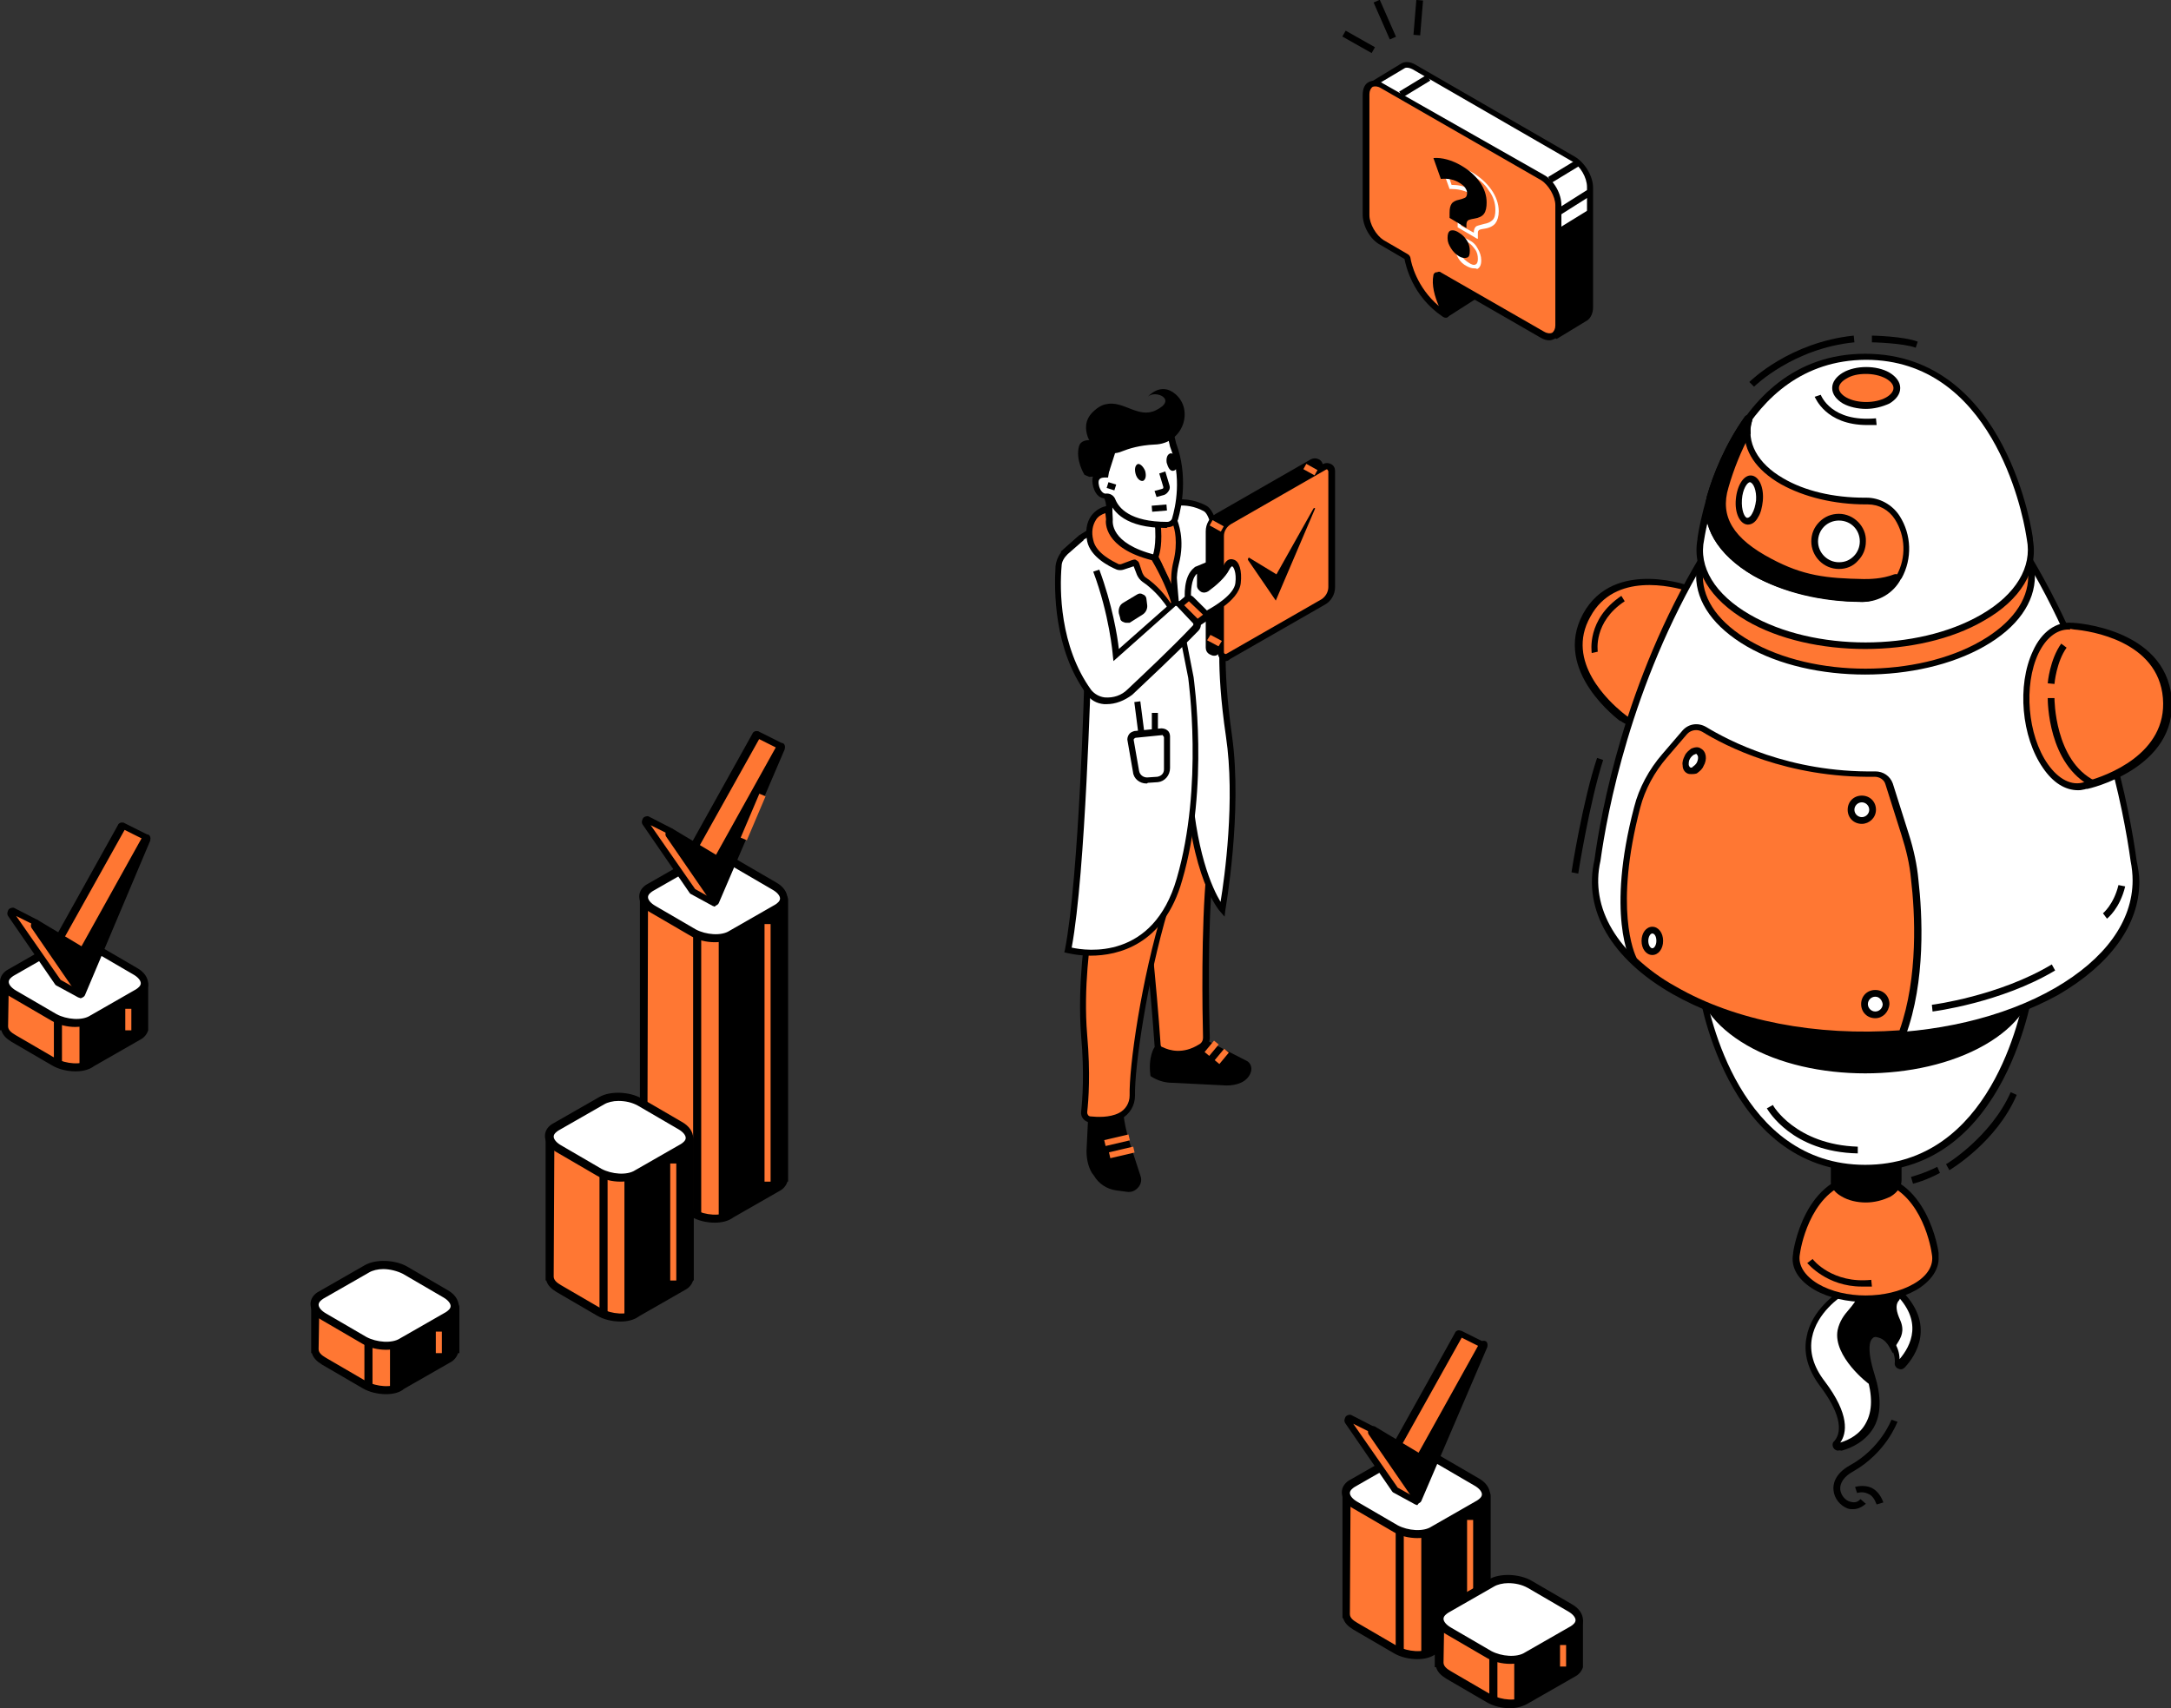 <?xml version="1.0" encoding="UTF-8"?> <svg xmlns="http://www.w3.org/2000/svg" width="657" height="517" viewBox="0 0 657 517" fill="none"><rect x="0" y="0" width="657" height="517" fill="#333333" stroke="none"/> <g clip-path="url(#clip0)"> <path d="M438.07 94.851L448.263 88.338C448.263 88.338 448.466 88.134 448.263 88.134L435.42 72.665C435.42 72.461 435.216 72.665 435.013 72.665L432.974 82.028L432.566 88.541C432.566 88.541 432.566 88.541 432.566 88.745L437.866 94.851C437.866 95.055 437.866 95.055 438.07 94.851Z" fill="black"></path> <path d="M437.866 95.869C437.458 95.869 437.255 95.665 437.051 95.462L431.547 88.948V88.338L431.955 81.825L434.197 71.647L435.012 71.444C435.42 71.24 435.828 71.444 436.235 71.851L449.282 87.727V88.338C449.282 88.745 449.078 88.948 448.67 89.152L438.478 95.665C438.274 95.869 438.07 95.869 437.866 95.869ZM433.382 88.338L438.07 93.63L446.835 87.931L435.624 74.293L433.993 82.231L433.382 88.338Z" fill="black"></path> <path d="M476.19 48.036L428.082 20.151C426.859 19.54 425.839 19.337 425.024 19.744L415.647 25.443C415.443 25.443 415.443 25.646 415.647 25.85L426.859 37.656V37.859V57.603C426.859 60.656 429.101 64.523 431.751 66.152L438.886 70.222C439.089 70.426 439.293 70.629 439.293 70.833C439.701 72.868 441.536 81.621 450.505 87.524C450.913 87.727 451.116 87.32 450.913 86.913C449.69 84.674 447.651 79.993 448.263 76.125C448.67 75.922 448.67 75.922 449.078 75.718L463.959 84.267C463.959 84.267 463.959 84.267 464.163 84.471L470.278 100.957C470.278 101.161 470.482 101.161 470.686 101.161L480.063 95.462C480.878 94.851 481.286 93.834 481.286 92.409V56.585C481.082 53.328 479.044 49.461 476.19 48.036Z" fill="white"></path> <path d="M470.482 102.382C470.278 102.382 470.278 102.382 470.074 102.382C469.666 102.179 469.462 101.975 469.259 101.568L463.143 85.285L449.078 77.143C448.874 80.603 450.912 84.878 451.728 86.71C452.135 87.32 451.932 88.134 451.524 88.541C451.116 88.948 450.505 88.948 449.893 88.541C441.128 82.639 438.885 74.09 438.274 71.444L438.07 71.037L431.139 66.966C428.081 65.134 425.635 61.063 425.635 57.603V38.266L414.627 26.664C414.424 26.461 414.22 26.054 414.22 25.646C414.22 25.239 414.424 25.036 414.831 24.832L424.208 19.133C425.431 18.523 426.858 18.726 428.285 19.54L476.597 47.426C479.655 49.258 482.101 53.328 482.101 56.789V93.019C482.101 94.648 481.489 96.073 480.47 96.887L471.093 102.586C470.889 102.382 470.686 102.382 470.482 102.382ZM449.078 74.904L464.774 83.86L464.978 84.267L470.889 99.94L479.451 94.851C479.859 94.444 480.266 93.63 480.266 92.612V56.585C480.266 53.736 478.228 50.275 475.782 48.85L427.47 20.965C426.654 20.558 425.839 20.354 425.228 20.558L416.666 25.646L427.674 37.248V37.859V57.603C427.674 60.452 429.712 63.913 432.158 65.338L439.701 69.815L440.312 70.833C440.516 72.258 442.147 79.585 448.874 85.285C447.855 82.639 446.631 79.178 447.243 76.329V75.718L449.078 74.904Z" fill="black"></path> <path d="M466.812 53.736L418.5 25.85C415.85 24.222 413.607 25.647 413.607 28.7V65.134C413.607 68.187 415.85 71.851 418.5 73.479L425.838 77.754C426.042 77.957 426.246 78.161 426.246 78.364C426.654 80.4 428.488 89.152 437.458 95.258C437.865 95.462 438.069 95.055 437.865 94.648C436.642 92.409 434.4 87.32 435.215 83.453C435.215 83.249 435.419 83.249 435.623 83.249L466.812 101.161C469.462 102.789 471.704 101.365 471.704 98.311V62.081C471.5 59.028 469.462 55.364 466.812 53.736Z" fill="#FF7733"></path> <path d="M468.851 102.993C468.035 102.993 467.22 102.789 466.2 102.179L435.827 84.674C435.623 88.134 437.458 92.409 438.477 94.037C438.885 94.648 438.681 95.462 438.273 95.869C437.866 96.276 437.254 96.276 436.643 95.869C427.266 89.559 425.431 80.196 425.023 78.364L417.685 74.09C414.627 72.462 412.385 68.391 412.385 64.93V28.7C412.385 26.868 412.996 25.443 414.219 24.832C415.442 24.222 417.073 24.222 418.5 25.239L467.22 52.921C470.277 54.55 472.52 58.621 472.52 62.081V98.515C472.52 100.347 471.908 101.772 470.685 102.382C470.074 102.789 469.462 102.993 468.851 102.993ZM435.42 82.232C435.623 82.232 435.827 82.232 436.031 82.435L467.22 100.347C468.239 100.958 469.054 100.958 469.666 100.754C470.277 100.347 470.685 99.533 470.685 98.515V62.081C470.685 59.435 468.647 55.974 466.404 54.55L417.889 26.664C416.869 26.054 416.054 26.054 415.442 26.257C414.831 26.664 414.423 27.478 414.423 28.496V65.134C414.423 67.78 416.462 71.24 418.704 72.665L426.043 76.939C426.45 77.143 426.858 77.754 426.858 78.161C427.062 79.585 428.693 86.913 435.42 92.612C434.196 89.763 433.177 86.302 433.789 83.249C433.789 82.842 434.196 82.639 434.4 82.435C435.012 82.435 435.216 82.232 435.42 82.232Z" fill="black"></path> <path d="M476.87 48.493L468.509 53.568L469.568 55.308L477.929 50.232L476.87 48.493Z" fill="black"></path> <path d="M431.786 22.652L423.425 27.726L424.484 29.465L432.845 24.391L431.786 22.652Z" fill="black"></path> <path d="M480.299 57.504L471 63.385L472.091 65.105L481.39 59.223L480.299 57.504Z" fill="black"></path> <path d="M481.082 63.302L471.501 69.205V100.754L480.878 95.665L481.082 93.426V63.302Z" fill="black"></path> <path d="M428.619 -0.013L427.749 10.535L429.781 10.702L430.65 0.154L428.619 -0.013Z" fill="black"></path> <path d="M417.55 -0.065L415.684 0.753L420.594 11.937L422.461 11.12L417.55 -0.065Z" fill="black"></path> <path d="M407.231 9.283L406.228 11.055L415.1 16.063L416.103 14.291L407.231 9.283Z" fill="black"></path> <path d="M446.019 81.214C445.407 81.214 444.796 81.01 443.98 80.603C442.757 79.993 441.942 79.178 441.33 78.161C440.719 77.143 440.311 75.922 440.311 74.7C440.311 73.276 440.719 72.461 441.534 72.054C442.35 71.647 443.165 71.851 444.592 72.665C445.815 73.276 446.63 74.09 447.242 75.311C447.853 76.329 448.261 77.55 448.261 78.771C448.261 80.196 447.853 81.01 447.038 81.417C446.63 81.214 446.427 81.214 446.019 81.214ZM442.35 72.868C442.146 72.868 442.146 72.868 441.942 72.868C441.534 73.072 441.33 73.886 441.33 74.497C441.33 75.515 441.534 76.532 442.146 77.347C442.757 78.161 443.573 78.975 444.592 79.585C445.203 79.993 446.019 80.4 446.63 79.993C447.038 79.789 447.242 79.178 447.242 78.364C447.242 77.347 447.038 76.329 446.427 75.515C445.815 74.7 445.203 73.886 444.184 73.276C443.165 73.072 442.757 72.868 442.35 72.868ZM447.038 72.258L441.126 68.798V66.966C441.126 65.541 441.33 64.727 441.942 63.913C442.35 63.302 443.369 62.691 444.592 62.488C445.611 62.284 446.019 62.081 446.223 61.877C446.426 61.674 446.63 61.267 446.63 60.859C446.63 60.452 446.427 60.045 446.019 59.638C445.611 59.231 445.203 58.824 444.592 58.417C442.961 57.603 441.126 57.196 439.088 57.196H438.68L436.03 49.868H436.642C439.496 49.665 442.35 50.479 445.407 52.107C447.853 53.532 449.892 55.364 451.319 57.399C452.746 59.435 453.561 61.674 453.561 63.913C453.561 65.541 453.153 66.762 452.542 67.576C451.93 68.391 450.707 69.001 449.28 69.205C447.853 69.408 447.446 69.612 447.446 69.815C447.242 70.019 447.242 70.222 447.242 70.63V72.258H447.038ZM441.942 68.187L446.019 70.426V70.222C446.019 69.612 446.223 69.001 446.63 68.594C446.834 68.391 447.446 68.187 449.077 67.78C450.3 67.576 451.115 67.169 451.727 66.559C452.338 65.948 452.542 64.93 452.542 63.505C452.542 61.47 451.93 59.435 450.503 57.603C449.28 55.567 447.242 53.939 445 52.718C442.35 51.293 439.903 50.479 437.457 50.479L439.292 55.974C439.292 55.974 439.292 55.974 439.496 55.974C441.534 55.974 443.369 56.382 445 57.399C445.815 57.806 446.223 58.417 446.834 58.824C447.242 59.435 447.65 60.045 447.65 60.656C447.65 61.47 447.446 62.081 446.834 62.488C446.426 62.895 445.611 63.099 444.796 63.302C443.776 63.505 443.165 63.709 442.757 64.32C442.35 64.727 442.146 65.541 442.146 66.762V68.187H441.942Z" fill="white"></path> <path d="M438.68 65.948V64.32C438.68 63.098 438.884 62.284 439.292 61.674C439.7 61.063 440.515 60.656 441.534 60.452C442.35 60.249 442.961 60.045 443.369 59.842C443.777 59.638 443.98 59.028 443.98 58.417C443.98 57.806 443.777 57.399 443.369 56.789C442.961 56.178 442.35 55.771 441.738 55.364C440.107 54.346 438.273 53.939 436.03 54.142L433.788 47.833C436.438 47.629 439.292 48.443 442.146 50.072C444.592 51.496 446.427 53.125 447.854 55.16C449.281 57.196 449.892 59.231 449.892 61.267C449.892 62.691 449.688 63.913 449.077 64.727C448.465 65.541 447.446 65.948 446.223 66.152C445 66.355 444.388 66.559 444.184 66.762C443.98 66.966 443.777 67.373 443.777 67.984V69.001L438.68 65.948ZM438.069 72.054C438.069 70.833 438.273 70.222 438.884 69.815C439.496 69.612 440.311 69.612 441.534 70.426C442.554 71.037 443.369 71.851 443.98 72.868C444.592 73.886 444.796 74.904 444.796 75.922C444.796 77.143 444.592 77.754 443.98 77.957C443.369 78.161 442.554 78.161 441.534 77.55C440.515 76.939 439.7 76.125 439.088 75.108C438.477 74.09 438.069 73.276 438.069 72.054Z" fill="black"></path> <path d="M349.394 316.917C349.394 316.917 347.356 319.766 348.171 325.669C350.006 326.89 352.248 327.705 354.694 327.705L371.206 328.519C372.633 328.519 374.06 328.315 375.486 327.705C376.913 327.094 378.136 325.873 378.544 324.448C378.952 323.227 378.544 321.598 377.117 320.988L359.994 312.235L349.394 316.917Z" fill="black"></path> <path d="M329.417 335.846L328.806 348.263C328.806 350.502 329.213 352.944 330.436 354.979L331.048 355.794C332.475 358.236 334.921 359.865 337.775 360.272L340.833 360.679C341.852 360.882 342.871 360.679 343.687 360.068C345.114 359.05 345.725 357.422 345.114 355.794L342.26 347.041C341.444 344.395 340.629 341.749 340.221 338.9L339.406 333.607L329.417 335.846Z" fill="black"></path> <path d="M341.507 343.339L334.164 345.058L334.583 346.841L341.926 345.123L341.507 343.339Z" fill="#FF7733"></path> <path d="M342.94 347.027L335.597 348.746L336.016 350.53L343.359 348.81L342.94 347.027Z" fill="#FF7733"></path> <path d="M367.396 314.946L364.537 318.396L365.951 319.564L368.809 316.114L367.396 314.946Z" fill="#FF7733"></path> <path d="M370.459 317.411L367.601 320.861L369.014 322.029L371.873 318.579L370.459 317.411Z" fill="#FF7733"></path> <path d="M346.336 273.969C346.336 273.969 348.986 297.784 350.209 316.103C350.209 316.917 350.617 317.528 351.432 317.731C353.47 318.749 357.955 320.174 363.255 316.917C364.274 316.306 364.886 315.085 364.886 314.067C364.682 307.147 364.274 280.89 365.905 264.199C367.944 244.863 356.528 245.88 356.528 245.88L343.074 260.739L346.336 273.969Z" fill="#FF7733"></path> <path d="M356.528 319.97C354.082 319.97 352.043 319.156 351.024 318.749C350.005 318.342 349.393 317.324 349.393 316.306C348.17 298.598 345.724 275.598 345.52 274.173L342.259 260.535L356.324 245.066H356.732C356.936 245.066 360.605 244.659 363.663 247.712C366.924 250.969 367.944 256.465 367.128 264.199C365.294 280.686 365.905 306.536 366.109 314.067C366.109 315.492 365.294 316.917 364.07 317.731C361.217 319.359 358.77 319.97 356.528 319.97ZM344.297 260.942L347.355 273.766C347.355 273.969 350.005 297.784 351.228 316.103C351.228 316.51 351.432 316.917 351.84 316.917C353.878 317.935 357.955 319.156 362.847 316.103C363.663 315.696 364.07 314.881 364.07 314.067C363.867 306.536 363.459 280.686 365.09 263.996C365.905 256.872 364.886 251.783 362.032 248.933C360.197 247.102 357.955 246.694 357.14 246.694L344.297 260.942Z" fill="black"></path> <path d="M329.621 281.297C329.621 281.297 326.768 297.377 328.194 313.253C329.214 324.855 328.602 332.997 328.194 336.457C327.991 337.678 328.806 338.492 330.029 338.696C332.271 338.9 336.144 339.103 339.202 337.475C341.648 336.254 343.075 333.811 342.871 331.368C342.668 323.023 346.337 296.563 352.86 274.987C360.81 248.73 336.348 275.801 336.348 275.801L329.621 281.297Z" fill="#FF7733"></path> <path d="M332.679 339.917C331.66 339.917 330.64 339.917 329.825 339.714C328.194 339.51 326.971 338.085 327.175 336.457C327.583 332.793 328.194 324.855 327.175 313.457C325.952 297.58 328.602 281.297 328.602 281.093V280.686L335.533 275.191C337.571 272.748 348.987 260.535 353.471 262.978C355.714 264.199 355.714 268.067 353.471 275.394C347.152 296.563 343.279 323.227 343.483 331.572C343.483 334.625 341.852 337.271 339.202 338.696C337.367 339.51 334.921 339.917 332.679 339.917ZM330.437 281.704C330.029 284.146 327.787 298.802 329.01 313.253C330.029 324.855 329.417 332.997 329.01 336.661C329.01 337.271 329.417 337.882 330.029 337.882C332.067 338.085 335.737 338.289 338.59 336.864C340.629 335.846 341.852 333.811 341.852 331.572C341.648 323.023 345.317 296.563 352.044 274.783C354.491 266.438 353.268 264.81 352.86 264.606C350.821 263.385 343.075 269.898 337.164 276.412L330.437 281.704Z" fill="black"></path> <path d="M350.413 153.879C350.413 153.879 357.14 149.808 364.886 153.879C370.39 156.728 370.798 189.702 370.798 189.702C370.798 189.702 368.759 199.472 372.225 222.88C375.486 246.287 370.186 275.598 370.186 275.598C370.186 275.598 361.217 266.031 359.586 234.889C357.955 203.747 354.082 161.817 354.082 161.817L350.413 153.879Z" fill="white"></path> <path d="M370.594 277.43L369.371 276.005C368.964 275.598 360.198 265.828 358.567 234.685C357.14 204.968 353.267 164.667 353.064 161.817L349.19 153.472L349.802 153.065C350.006 152.861 357.14 148.79 365.091 153.065C370.798 156.118 371.41 184.003 371.41 189.702V189.906C371.41 189.906 369.575 199.676 372.837 222.676C376.098 245.88 370.798 275.394 370.798 275.598L370.594 277.43ZM351.637 154.286L354.898 161.41C354.898 161.817 358.975 203.747 360.402 234.482C361.625 257.686 366.925 268.881 369.371 272.952C370.594 265.624 373.856 242.013 371.002 222.88C367.741 200.694 369.371 190.72 369.575 189.499C369.371 177.083 367.741 156.525 364.275 154.693C358.567 151.64 353.471 153.472 351.637 154.286Z" fill="black"></path> <path d="M365.906 175.454V160.799C365.906 158.967 366.925 157.339 368.556 156.321L397.299 139.834C398.318 139.224 399.541 140.038 399.541 141.056V176.268C399.541 178.1 398.522 179.729 396.891 180.746L368.149 197.437C367.129 198.048 365.906 197.233 365.906 196.216V175.454Z" fill="black"></path> <path d="M367.333 198.455C366.925 198.455 366.518 198.251 366.11 198.048C365.294 197.641 364.887 196.826 364.887 196.012V160.799C364.887 158.56 366.11 156.525 367.944 155.507L396.687 139.02C397.502 138.613 398.318 138.613 399.133 139.02C399.948 139.427 400.356 140.241 400.356 141.056V176.268C400.356 178.507 399.133 180.543 397.298 181.561L368.556 198.048C368.148 198.455 367.741 198.455 367.333 198.455ZM397.91 140.648H397.706L368.964 157.135C367.537 157.95 366.721 159.374 366.721 160.799V196.012C366.721 196.216 366.925 196.419 366.925 196.419C366.925 196.419 367.333 196.623 367.537 196.419L396.279 179.932C397.502 179.118 398.318 177.693 398.318 176.268V141.259C398.318 141.056 398.114 140.852 398.114 140.852C398.114 140.648 398.114 140.648 397.91 140.648Z" fill="black"></path> <path d="M369.575 176.879V162.224C369.575 160.392 370.594 158.764 372.225 157.746L400.968 141.259C401.987 140.648 403.21 141.463 403.21 142.48V177.693C403.21 179.525 402.191 181.153 400.56 182.171L371.818 198.658C370.798 199.269 369.575 198.455 369.575 197.437V176.879Z" fill="#FF7733"></path> <path d="M371.002 200.083C370.594 200.083 370.186 199.879 369.779 199.676C368.963 199.269 368.556 198.455 368.556 197.64V162.224C368.556 159.985 369.779 157.95 371.613 156.932L400.356 140.445C401.171 140.038 401.987 140.038 402.802 140.445C403.617 140.852 404.025 141.666 404.025 142.48V177.693C404.025 179.932 402.802 181.968 400.967 182.985L372.225 199.472C371.817 199.879 371.41 200.083 371.002 200.083ZM401.579 142.073H401.375L372.633 158.56C371.206 159.374 370.39 160.799 370.39 162.224V197.437C370.39 197.64 370.594 197.844 370.594 197.844C370.594 197.844 371.002 198.048 371.206 197.844L399.948 181.357C401.171 180.543 401.987 179.118 401.987 177.693V142.684C401.987 142.48 401.783 142.277 401.783 142.277C401.783 142.277 401.783 142.073 401.579 142.073Z" fill="black"></path> <path d="M329.213 203.136C329.213 203.136 327.786 265.013 323.301 287.607C323.301 287.607 348.782 294.731 357.14 266.235C365.498 237.535 360.605 205.172 360.605 205.172L357.14 187.463L340.221 154.693L327.378 162.835L322.282 167.313L329.213 203.136Z" fill="white"></path> <path d="M330.029 289.235C325.952 289.235 323.098 288.421 322.894 288.421L322.079 288.217L322.283 287.403C326.563 265.42 328.194 205.986 328.194 203.136L321.06 166.905L326.563 162.02L340.425 153.268L357.752 187.26L361.217 204.968C361.217 205.375 366.11 237.942 357.752 266.438C352.248 285.978 338.387 289.235 330.029 289.235ZM324.321 286.792C328.806 287.81 348.987 290.66 356.121 265.828C364.275 237.739 359.587 205.579 359.587 205.172L356.121 187.667L339.814 155.914L327.787 163.445L323.302 167.516L330.233 202.933V203.136C330.029 203.747 328.602 263.792 324.321 286.792Z" fill="black"></path> <path d="M334.514 150.011C334.514 150.011 336.756 151.843 335.329 157.339L334.514 160.392C334.514 160.392 341.648 173.012 353.879 173.419C353.879 173.419 349.802 162.224 351.433 156.525C353.064 150.826 341.241 150.011 341.241 150.011H334.514Z" fill="white"></path> <path d="M355.306 174.437H353.879C341.241 173.826 333.902 161.41 333.698 160.799L333.495 160.392L334.31 156.932C335.533 152.25 333.902 150.418 333.902 150.418L332.271 148.79H341.445C341.852 148.79 349.395 149.401 351.841 152.861C352.656 153.879 352.86 155.303 352.452 156.525C351.025 162.02 354.899 172.808 354.899 172.808L355.306 174.437ZM335.533 160.189C336.756 162.02 342.872 171.18 352.656 172.401C351.637 169.144 349.191 161.206 350.618 156.321C350.822 155.507 350.822 154.896 350.21 154.082C348.579 151.843 343.279 151.029 341.241 150.826H336.145C336.552 152.047 336.96 154.286 336.145 157.542L335.533 160.189Z" fill="black"></path> <path d="M349.395 168.534C349.395 168.534 351.025 165.277 350.006 157.339L355.306 157.542C355.306 157.542 357.548 162.631 355.714 170.162C353.879 177.693 356.733 187.463 356.733 187.463C356.733 187.463 352.248 173.622 349.395 168.534Z" fill="#FF7733"></path> <path d="M356.121 187.87C356.121 187.667 351.433 174.029 348.783 169.144L348.579 168.737L348.783 168.33C348.783 168.33 350.21 165.074 349.394 157.746L349.191 156.728L356.121 156.932L356.325 157.543C356.325 157.746 358.771 163.038 356.733 170.773C354.898 177.897 357.752 187.463 357.752 187.667L356.121 187.87ZM350.618 168.534C351.841 170.773 353.268 174.233 354.491 177.693C354.287 175.251 354.491 172.401 355.102 169.959C356.529 164.259 355.51 159.985 354.898 158.56L351.229 158.357C351.841 164.259 351.025 167.313 350.618 168.534Z" fill="black"></path> <path d="M335.939 156.932C335.939 156.932 334.512 164.667 349.597 168.534C349.597 168.534 355.712 178.507 357.139 187.463C357.139 187.667 356.935 187.87 356.731 187.667C355.508 185.021 352.247 179.322 346.335 175.251C345.723 174.844 345.316 174.233 345.112 173.622L344.093 170.569C343.889 170.162 343.685 170.162 343.277 170.162L340.016 171.383C339.608 171.587 338.997 171.587 338.589 171.383C336.55 170.569 331.25 167.72 330.231 163.445C329.212 158.153 331.454 154.489 335.735 153.879L335.939 156.932Z" fill="#FF7733"></path> <path d="M356.732 188.685C356.324 188.685 355.916 188.481 355.713 188.074C354.693 185.835 351.432 179.932 345.724 176.065C344.909 175.454 344.501 174.844 344.093 174.03L343.074 171.383L340.016 172.401C339.405 172.605 338.589 172.605 337.978 172.401C335.532 171.383 330.028 168.534 329.009 163.852C328.397 160.799 328.805 158.153 330.232 156.118C331.455 154.489 333.289 153.268 335.532 153.065L336.551 152.861L336.755 157.135V157.339C336.755 157.746 335.736 164.463 349.597 167.923H350.005L350.209 168.33C350.413 168.737 356.528 178.507 357.751 187.667C357.751 188.278 357.547 188.685 356.936 188.888C356.936 188.685 356.936 188.685 356.732 188.685ZM343.278 169.348C343.482 169.348 343.686 169.348 343.889 169.552C344.297 169.755 344.501 169.959 344.705 170.366L345.724 173.419C345.928 173.826 346.132 174.233 346.539 174.64C350.209 177.083 352.859 180.339 354.693 183.189C352.859 176.879 349.393 170.976 348.578 169.552C334.105 165.888 334.512 158.153 334.716 157.135L334.512 155.304C333.289 155.711 332.27 156.321 331.659 157.339C330.639 158.967 330.232 161.003 330.843 163.445C331.659 167.516 336.959 169.959 338.589 170.773C338.793 170.773 338.997 170.773 339.201 170.773L342.463 169.552C343.074 169.348 343.278 169.348 343.278 169.348Z" fill="black"></path> <path d="M336.755 151.64C337.775 154.286 341.24 158.967 353.267 158.967C354.286 158.967 355.305 158.357 355.509 157.339C356.528 153.675 358.567 144.516 354.898 134.949L354.082 131.489L335.736 135.153L334.309 143.294C334.309 143.294 330.028 142.887 331.455 147.365C332.067 149.401 333.086 150.011 334.105 150.011C335.532 150.215 336.348 150.622 336.755 151.64Z" fill="white"></path> <path d="M352.859 159.781C340.629 159.781 336.959 154.896 335.736 151.843C335.532 151.233 334.921 150.826 334.309 150.826C333.29 150.826 331.659 150.215 330.844 147.365C330.436 145.737 330.436 144.312 331.252 143.294C332.067 142.48 333.086 142.073 333.902 142.073L335.125 133.931L354.898 129.861L355.917 134.135C359.586 143.905 357.548 153.472 356.529 157.135C356.121 158.56 354.898 159.578 353.267 159.578C353.267 159.781 353.063 159.781 352.859 159.781ZM337.571 151.233C338.59 153.675 341.852 157.95 353.267 157.95C353.879 157.95 354.49 157.542 354.694 156.932C355.713 153.472 357.752 144.516 354.083 135.153L353.471 132.507L336.756 135.967L335.329 144.516H334.513C334.106 144.516 333.086 144.516 332.679 145.126C332.271 145.737 332.475 146.551 332.679 147.365C333.29 149.197 334.309 149.401 334.513 149.401C335.94 149.197 337.163 150.011 337.571 151.233Z" fill="black"></path> <path d="M332.882 136.17C331.251 135.356 329.824 133.931 329.213 132.303C328.397 130.064 328.193 127.215 330.64 124.772C332.067 123.347 333.493 122.533 334.717 122.33C340.017 121.108 344.501 126.807 349.801 124.161C356.528 120.905 349.597 117.852 347.355 120.091C347.355 120.091 351.228 115.409 355.713 119.276C361.421 124.161 357.955 134.339 349.394 134.542C344.909 134.746 341.647 135.763 339.609 136.578C337.774 137.392 335.736 137.392 333.697 136.578L332.882 136.17Z" fill="black"></path> <path d="M328.193 143.702C328.193 143.702 325.339 139.224 326.563 134.949C327.582 131.896 333.086 133.524 336.143 134.746C337.163 135.153 337.774 136.374 337.366 137.392L335.736 142.48C335.328 143.498 334.513 144.109 333.493 144.109L329.62 144.312L328.193 143.702Z" fill="black"></path> <path d="M359.586 181.154C359.586 181.154 358.975 175.047 362.032 172.605L363.459 171.994V177.083C363.459 178.1 364.478 178.507 365.294 178.1C367.128 176.676 370.186 174.437 371.205 171.994C372.836 168.33 375.282 171.383 374.671 176.472C374.059 181.561 364.886 185.835 364.886 185.835L359.586 181.154Z" fill="white"></path> <path d="M364.682 187.056L358.567 181.561V181.153C358.567 180.95 357.955 174.437 361.421 171.79L361.625 171.587L365.09 170.162V176.676C365.294 176.879 365.294 176.879 365.498 176.879C367.129 175.658 369.167 173.622 370.186 171.383C371.206 168.941 372.632 169.144 373.244 169.348C375.079 169.755 375.894 172.808 375.486 176.472C374.875 182.171 365.498 186.446 365.09 186.649L364.682 187.056ZM360.402 180.543L365.09 184.817C367.74 183.392 373.448 179.932 373.856 176.472C374.263 173.215 373.244 171.383 372.836 171.383C372.836 171.383 372.429 171.587 372.021 172.401C370.798 174.844 367.944 177.286 365.702 178.915C365.09 179.322 364.275 179.525 363.459 179.118C362.848 178.711 362.236 178.1 362.236 177.286V173.622C360.402 175.251 360.402 179.322 360.402 180.543Z" fill="black"></path> <path d="M327.174 162.835L322.282 167.109C321.059 168.33 320.243 169.755 320.039 171.383C319.632 178.1 319.224 196.012 329.213 209.446C330.232 210.871 332.066 211.889 333.901 212.092C336.755 212.296 339.609 211.278 341.647 209.446C346.132 205.375 354.286 197.437 361.624 190.109C362.236 189.499 362.236 188.481 361.624 187.667L357.14 182.985C356.528 182.375 355.509 182.171 354.897 182.782L337.774 198.048C337.774 198.048 336.755 185.835 331.659 172.401L327.174 162.835Z" fill="white"></path> <path d="M334.921 213.11C334.717 213.11 334.309 213.11 334.105 213.11C331.863 212.906 330.028 211.889 328.805 210.057C318.817 196.419 319.021 178.507 319.428 171.383C319.632 169.552 320.447 167.72 321.874 166.295L326.767 162.02L327.99 163.445L323.098 167.72C322.078 168.737 321.263 169.959 321.263 171.383C320.651 178.304 320.651 195.605 330.232 208.835C331.251 210.057 332.678 210.871 334.309 211.074C336.959 211.278 339.405 210.464 341.24 208.632C345.521 204.561 353.879 196.826 361.013 189.295C361.217 189.092 361.217 188.481 361.013 188.278L356.529 183.596C356.325 183.392 355.713 183.189 355.509 183.596L336.959 200.083L336.755 198.251C336.755 198.048 335.736 186.039 330.844 173.012L332.678 172.401C336.551 182.782 338.182 192.552 338.59 196.419L354.49 182.375C355.713 181.561 357.14 181.764 358.159 182.578L362.644 187.26C363.663 188.278 363.663 189.906 362.644 190.924C355.305 198.455 346.948 206.189 342.667 210.26C340.221 212.092 337.571 213.11 334.921 213.11Z" fill="black"></path> <path d="M364.479 186.853L362.237 188.481L356.937 182.985L358.975 181.153C359.383 180.746 359.994 180.95 360.198 181.153L364.479 185.428C365.09 185.835 364.887 186.649 364.479 186.853Z" fill="#FF7733"></path> <path d="M362.237 189.906L355.714 182.985L358.568 180.543C359.383 179.932 360.402 179.932 361.218 180.746L365.499 185.021C365.906 185.428 366.11 186.039 366.11 186.446C366.11 187.056 365.702 187.463 365.295 187.87L362.237 189.906ZM358.364 183.189L362.441 187.26L364.072 186.039L364.683 186.853L364.072 186.039L359.791 181.968L358.364 183.189Z" fill="black"></path> <path d="M339.61 185.428L340.017 186.853C340.221 187.463 340.833 187.667 341.444 187.463L345.317 185.021C346.133 184.614 346.336 183.8 346.336 182.985L346.133 181.357C345.929 180.746 345.317 180.339 344.706 180.746L340.629 183.189C339.813 183.8 339.406 184.614 339.61 185.428Z" fill="black"></path> <path d="M340.832 188.481C340.629 188.481 340.425 188.481 340.017 188.278C339.405 188.074 338.998 187.667 338.998 187.056L338.59 185.631C338.386 184.41 338.794 182.985 340.017 182.375L344.094 179.932C344.706 179.525 345.317 179.525 345.929 179.932C346.54 180.136 346.948 180.746 346.948 181.357L347.152 182.985C347.356 184.207 346.744 185.428 345.725 186.039L341.852 188.481C341.444 188.481 341.24 188.481 340.832 188.481ZM340.629 185.224L341.036 186.649L344.909 184.207C345.317 184.003 345.521 183.596 345.521 182.985L345.317 181.357L341.444 183.8C340.629 184.41 340.425 184.817 340.629 185.224Z" fill="black"></path> <path d="M350.005 150.418L349.394 148.587L351.636 147.976C351.84 147.976 351.84 147.772 352.044 147.772C352.044 147.569 352.044 147.569 352.044 147.365L350.821 143.294L352.655 142.684L353.878 146.755C354.082 147.365 354.082 147.976 353.674 148.587C353.267 149.197 352.859 149.604 352.247 149.808L350.005 150.418Z" fill="black"></path> <path d="M335.453 145.931L334.901 147.678L337.235 148.412L337.786 146.665L335.453 145.931Z" fill="black"></path> <path d="M346.948 237.128C344.909 237.128 343.075 235.703 342.871 233.668L341.24 224.305C341.036 223.694 341.24 222.88 341.648 222.269C342.056 221.659 342.667 221.455 343.279 221.252L351.432 220.437C352.044 220.437 352.859 220.641 353.267 221.048C353.879 221.455 354.083 222.269 354.083 222.88V232.446C354.083 234.685 352.452 236.517 350.413 236.721L347.356 236.924C347.152 237.128 347.152 237.128 346.948 237.128ZM351.84 222.473C351.636 222.473 351.636 222.473 351.84 222.473L343.686 223.287C343.482 223.287 343.482 223.491 343.279 223.491C343.279 223.491 343.075 223.694 343.075 223.898L344.706 233.261C344.909 234.482 345.929 235.296 347.152 235.296L350.209 235.092C351.433 234.889 352.248 234.075 352.248 232.854V223.287C352.248 223.083 352.248 222.88 352.044 222.88C352.044 222.676 351.84 222.473 351.84 222.473Z" fill="black"></path> <path d="M345.09 212.249L343.271 212.484L344.546 222.376L346.365 222.141L345.09 212.249Z" fill="black"></path> <path d="M350.414 215.756H348.579V221.659H350.414V215.756Z" fill="black"></path> <path d="M346.54 142.48C346.948 143.905 346.744 145.126 345.929 145.533C345.113 145.737 344.094 144.923 343.686 143.498C343.279 142.073 343.482 140.852 344.298 140.445C344.909 140.241 345.929 141.056 346.54 142.48Z" fill="black"></path> <path d="M356.325 139.631C356.529 141.056 356.121 142.277 355.102 142.48C354.083 142.684 353.471 141.463 353.064 140.038C352.86 138.613 353.268 137.392 354.287 137.188C355.102 137.188 356.121 138.206 356.325 139.631Z" fill="black"></path> <path d="M352.997 152.679L348.528 153.055L348.683 154.881L353.151 154.504L352.997 152.679Z" fill="black"></path> <path d="M366.954 157.418L366.063 159.02L369.45 160.897L370.34 159.295L366.954 157.418Z" fill="#FF7733"></path> <path d="M395.323 140.391L394.433 141.993L397.819 143.869L398.709 142.267L395.323 140.391Z" fill="#FF7733"></path> <path d="M368.759 195.605L365.294 193.773L366.313 192.145L369.779 193.977L368.759 195.605Z" fill="#FF7733"></path> <path d="M377.728 169.552L386.086 181.764L397.909 154.082C398.113 153.675 397.705 153.675 397.501 153.879L386.29 173.826L377.932 168.737C377.728 168.941 377.524 169.348 377.728 169.552Z" fill="black"></path> <path d="M136.781 395.078H96.012C95.604 395.078 95.196 395.485 95.196 395.892V408.511C95.196 409.733 96.216 410.954 98.05 411.972L110.281 419.096C113.746 421.131 118.843 421.335 121.696 419.503L135.558 411.565C136.985 410.75 137.597 409.733 137.597 408.511V395.892C137.597 395.485 137.189 395.078 136.781 395.078Z" fill="#FF7733"></path> <path d="M116.804 421.945C114.358 421.945 111.708 421.335 109.669 420.113L97.438 412.989C95.808 411.972 94.788 410.954 94.381 409.529H94.177V408.308V395.688C94.177 394.467 95.196 393.653 96.215 393.653H136.985C137.596 393.653 138.004 393.856 138.412 394.263C138.819 394.67 139.023 395.281 139.023 395.688V409.529H138.615C138.208 410.75 137.392 411.768 136.169 412.379L122.308 420.317C120.881 421.538 118.842 421.945 116.804 421.945ZM96.419 408.308C96.419 409.326 97.234 410.14 98.661 410.954L110.892 418.078C113.95 419.706 118.638 420.113 121.085 418.485L134.946 410.547C135.558 410.14 136.373 409.529 136.373 408.715V407.29H136.577V396.299H96.623L96.419 408.308Z" fill="black"></path> <path d="M136.781 395.078H118.027V420.724C119.454 420.52 120.677 420.317 121.697 419.706L135.558 411.768C136.985 410.954 137.597 409.936 137.597 408.715V396.095C137.597 395.485 137.189 395.078 136.781 395.078Z" fill="black"></path> <path d="M135.559 398.131L121.697 406.069C118.843 407.697 113.543 407.494 110.282 405.662L98.051 398.538C94.585 396.502 94.381 393.653 97.235 392.024L111.097 384.086C113.951 382.458 119.251 382.661 122.512 384.493L134.743 391.617C138.209 393.449 138.616 396.502 135.559 398.131Z" fill="white"></path> <path d="M116.805 408.511C114.358 408.511 111.708 407.901 109.67 406.68L97.439 399.555C95.197 398.334 93.974 396.502 93.974 394.67C93.974 393.042 94.993 391.617 96.624 390.803L110.485 382.865C113.747 381.033 119.455 381.237 123.124 383.272L135.355 390.396C137.597 391.617 138.82 393.449 138.82 395.281C138.82 396.909 137.801 398.334 136.17 399.148L122.308 407.087C120.881 408.104 118.843 408.511 116.805 408.511ZM115.989 384.086C114.358 384.086 112.728 384.493 111.708 385.104L97.847 393.042C97.235 393.449 96.42 394.06 96.42 394.874C96.42 395.688 97.235 396.706 98.662 397.52L110.893 404.644C113.951 406.272 118.639 406.679 121.085 405.051L134.947 397.113C135.559 396.706 136.374 396.095 136.374 395.281C136.374 394.467 135.559 393.449 134.132 392.635L121.901 385.511C120.27 384.697 118.028 384.086 115.989 384.086Z" fill="black"></path> <path d="M112.727 406.272H110.281V419.503H112.727V406.272Z" fill="black"></path> <path d="M133.723 403.016H131.889V409.529H133.723V403.016Z" fill="#FF7733"></path> <path d="M42.807 297.377H2.038C1.63 297.377 1.223 297.784 1.223 298.191V310.811C1.223 312.032 2.242 313.253 4.077 314.271L16.307 321.395C19.773 323.43 24.869 323.634 27.723 321.802L41.584 313.864C43.011 313.05 43.623 312.032 43.623 310.811V298.191C43.623 297.58 43.215 297.377 42.807 297.377Z" fill="#FF7733"></path> <path d="M22.831 324.244C20.385 324.244 17.735 323.634 15.696 322.413L3.465 315.289C1.835 314.271 0.815 313.253 0.408 311.828H0V310.607V297.987C0 296.766 1.019 295.952 2.038 295.952H42.808C43.419 295.952 43.827 296.155 44.235 296.563C44.643 296.97 44.846 297.58 44.846 297.987V311.828C44.439 313.05 43.623 314.067 42.4 314.678L28.539 322.616C26.908 323.837 24.869 324.244 22.831 324.244ZM2.446 310.607C2.446 311.625 3.262 312.439 4.688 313.253L16.919 320.377C19.977 322.005 24.666 322.413 27.112 320.784L40.973 312.846C41.585 312.439 42.4 311.828 42.4 311.014V309.589H42.604V298.598H2.65L2.446 310.607Z" fill="black"></path> <path d="M42.808 297.377H24.054V323.023C25.481 322.82 26.704 322.616 27.723 322.005L41.585 314.067C43.011 313.253 43.623 312.235 43.623 311.014V298.394C43.623 297.784 43.215 297.377 42.808 297.377Z" fill="black"></path> <path d="M41.788 300.43L27.927 308.368C25.073 309.996 19.773 309.793 16.511 307.961L4.28 300.837C0.815 298.802 0.611 295.952 3.465 294.324L17.326 286.385C20.18 284.757 25.48 284.961 28.742 286.792L40.973 293.916C44.234 295.748 44.642 298.802 41.788 300.43Z" fill="white"></path> <path d="M22.831 310.811C20.385 310.811 17.735 310.2 15.696 308.979L3.465 301.855C1.223 300.633 0 299.005 0 297.173C0 295.545 1.019 294.12 2.65 293.306L16.512 285.368C19.773 283.536 25.481 283.739 29.15 285.775L41.381 292.899C43.623 294.12 44.846 295.952 44.846 297.784C44.846 299.412 43.827 300.837 42.196 301.651L28.335 309.589C26.908 310.404 24.869 310.811 22.831 310.811ZM22.219 286.385C20.589 286.385 18.958 286.792 17.939 287.403L4.077 295.341C3.465 295.748 2.65 296.359 2.65 297.173C2.65 297.987 3.465 299.005 4.892 299.819L17.123 306.943C20.181 308.572 24.869 308.979 27.316 307.35L41.177 299.412C41.789 299.005 42.604 298.394 42.604 297.58C42.604 296.766 41.789 295.748 40.362 294.934L28.131 287.81C26.296 286.792 24.258 286.385 22.219 286.385Z" fill="black"></path> <path d="M18.754 308.572H16.308V321.802H18.754V308.572Z" fill="black"></path> <path d="M39.75 305.315H37.915V311.828H39.75V305.315Z" fill="#FF7733"></path> <path d="M37.711 250.155C37.507 249.951 37.303 249.951 37.099 250.358L18.549 283.536L16.918 283.739L12.23 280.686L11.211 279.465L4.076 275.801C3.668 275.598 3.261 276.412 3.464 276.819L17.734 297.58L24.257 301.041H24.461L25.684 290.863L42.603 258.5L44.845 254.022C44.845 253.818 44.845 253.615 44.642 253.615L37.711 250.155Z" fill="#FF7733"></path> <path d="M24.258 302.058L23.646 301.855L16.919 298.191L16.715 297.987L2.446 277.226C2.038 276.615 2.242 275.801 2.65 275.191C3.057 274.783 3.873 274.58 4.28 274.783L11.415 278.447L12.434 279.668L16.919 282.315H17.531L35.673 249.748C35.877 249.137 36.488 248.933 36.896 248.933C37.1 248.933 37.508 248.933 37.712 249.137L44.235 252.394C44.642 252.597 44.846 252.801 44.846 253.208C45.05 253.615 44.846 253.818 44.846 254.226L42.604 258.703L26.5 291.067L25.277 301.448L24.258 302.058ZM18.346 296.563L23.442 299.412L24.665 290.253L43.419 254.022L37.712 251.172L19.161 284.35L16.715 284.554L11.211 281.093L10.192 279.872L4.892 277.226L18.346 296.563Z" fill="black"></path> <path d="M10.396 280.279L24.665 301.04C24.665 301.04 24.869 301.04 24.869 300.837L44.846 254.226C45.05 253.615 44.642 253.411 44.235 254.022L25.481 287.81L25.277 288.014L11.211 279.668C10.804 279.058 10.192 279.872 10.396 280.279Z" fill="black"></path> <path d="M24.258 302.058L23.85 301.651L9.581 280.89C9.173 280.279 9.377 279.465 9.784 278.854C10.192 278.447 11.008 278.244 11.415 278.447L24.665 286.385L43.012 253.411C43.419 252.597 44.235 252.394 44.846 252.597C45.458 252.801 45.662 253.615 45.458 254.429L25.685 301.244C25.481 301.651 25.073 301.855 24.665 302.058H24.258ZM12.231 281.093L24.462 299.005L38.935 264.81L25.685 288.421L25.073 288.624C24.869 288.624 24.462 288.624 24.258 288.421L12.231 281.093Z" fill="black"></path> <path d="M588.098 210.057H547.329C546.921 210.057 546.514 210.464 546.514 210.871V223.491C546.514 224.712 547.533 225.933 549.368 226.951L561.598 234.075C565.064 236.11 570.16 236.314 573.014 234.482L586.875 226.544C588.302 225.73 588.914 224.712 588.914 223.491V210.871C588.914 210.464 588.506 210.057 588.098 210.057Z" fill="#FF7733"></path> <path d="M567.918 237.128C565.472 237.128 562.822 236.517 560.783 235.296L548.553 228.172C546.922 227.154 545.903 226.137 545.495 224.712H545.291V223.491V210.871C545.291 210.26 545.495 209.853 545.903 209.446C546.31 209.039 546.922 208.835 547.329 208.835H588.099C588.711 208.835 589.118 209.039 589.526 209.446C589.934 209.853 590.138 210.464 590.138 210.871V224.712H589.934C589.526 225.933 588.711 226.951 587.488 227.561L573.626 235.5C571.995 236.517 570.16 237.128 567.918 237.128ZM547.737 223.287C547.737 224.305 548.553 225.119 549.979 225.933L562.21 233.057C565.268 234.685 569.957 235.093 572.403 233.464L586.264 225.526C586.876 225.119 587.691 224.508 587.691 223.694V222.269H587.895V211.278H547.941L547.737 223.287Z" fill="black"></path> <path d="M588.101 210.057H569.347V235.703C570.774 235.5 571.997 235.296 573.016 234.685L586.877 226.747C588.304 225.933 588.916 224.915 588.916 223.694V211.074C588.916 210.464 588.508 210.057 588.101 210.057Z" fill="black"></path> <path d="M586.876 213.313L573.014 221.252C570.16 222.88 564.86 222.676 561.599 220.844L549.368 213.72C545.903 211.685 545.699 208.835 548.553 207.207L562.414 199.269C565.268 197.641 570.568 197.844 573.83 199.676L586.06 206.8C589.526 208.632 589.73 211.482 586.876 213.313Z" fill="white"></path> <path d="M567.919 223.694C565.473 223.694 562.823 223.083 560.784 221.862L548.553 214.738C546.311 213.517 545.088 211.685 545.088 209.853C545.088 208.225 546.107 206.8 547.738 205.986L561.6 198.048C564.861 196.216 570.569 196.419 574.238 198.455L586.469 205.579C588.711 206.8 589.934 208.632 589.934 210.464C589.934 212.092 588.915 213.517 587.284 214.331L573.423 222.269C571.996 223.287 570.161 223.694 567.919 223.694ZM567.307 199.269C565.676 199.269 564.046 199.676 563.027 200.287L549.165 208.225C548.553 208.632 547.738 209.243 547.738 210.057C547.738 210.871 548.553 211.889 549.98 212.703L562.211 219.827C565.269 221.455 569.957 221.862 572.403 220.234L586.265 212.296C586.877 211.889 587.692 211.278 587.692 210.464C587.692 209.65 586.877 208.632 585.45 207.818L573.219 200.694C571.588 199.676 569.346 199.269 567.307 199.269Z" fill="black"></path> <path d="M564.046 221.455H561.6V234.685H564.046V221.455Z" fill="black"></path> <path d="M585.043 217.995H583.208V224.508H585.043V217.995Z" fill="#FF7733"></path> <path d="M583.003 160.799C582.799 160.596 582.595 160.596 582.391 161.003L563.841 194.18L562.21 194.384L557.318 191.331L556.299 190.109L549.368 186.649C548.96 186.446 548.553 187.26 548.756 187.667L563.026 208.428L569.549 211.889H569.753L570.976 201.711L587.895 169.348L590.137 164.87C590.137 164.667 590.137 164.463 589.934 164.463L583.003 160.799Z" fill="#FF7733"></path> <path d="M569.346 212.703L568.734 212.499L562.007 208.835L547.738 187.87C547.33 187.26 547.534 186.446 547.942 185.835C548.349 185.428 549.165 185.224 549.572 185.428L556.707 189.092L557.726 190.313L562.211 193.163H562.823L580.965 160.596C581.169 159.985 581.78 159.781 582.188 159.781C582.596 159.781 582.8 159.781 583.003 159.985L589.527 163.242C589.73 163.445 590.138 163.649 590.138 164.056C590.342 164.463 590.138 164.667 590.138 165.074L587.896 169.552L571.18 201.711L569.957 212.092L569.346 212.703ZM563.434 207.411L568.53 210.26L569.753 201.101L588.507 164.87L582.8 162.02L564.249 195.198L561.803 195.402L556.299 191.941L555.28 190.72L549.98 188.074L563.434 207.411Z" fill="black"></path> <path d="M555.485 190.924L569.754 211.685C569.754 211.685 569.958 211.685 569.958 211.482L589.935 164.87C590.139 164.259 589.731 164.056 589.323 164.667L570.569 198.455L570.366 198.658L556.3 190.313C555.893 189.906 555.281 190.517 555.485 190.924Z" fill="black"></path> <path d="M569.346 212.703L568.939 212.296L554.669 191.534C554.262 190.924 554.466 190.109 554.873 189.499C555.281 189.092 556.096 188.888 556.504 189.092L569.754 197.03L588.1 164.056C588.508 163.242 589.323 163.038 589.935 163.242C590.547 163.445 590.75 164.259 590.547 165.074L570.57 211.685C570.366 212.092 569.958 212.296 569.55 212.499L569.346 212.703ZM557.319 191.941L569.55 209.853L584.023 175.658L570.773 199.269L570.162 199.472C569.958 199.472 569.55 199.472 569.346 199.269L557.319 191.941Z" fill="black"></path> <path d="M448.872 452.07H408.102C407.695 452.07 407.287 452.477 407.287 452.884V488.707C407.287 489.929 408.306 491.15 410.141 492.168L422.372 499.292C425.837 501.327 430.933 501.531 433.787 499.699L447.649 491.761C449.076 490.946 449.687 489.929 449.687 488.707V452.884C449.687 452.273 449.28 452.07 448.872 452.07Z" fill="#FF7733"></path> <path d="M428.895 502.141C426.448 502.141 423.798 501.531 421.76 500.309L409.529 493.185C407.898 492.168 406.879 491.15 406.471 489.725H406.268V488.504V452.68C406.268 451.459 407.287 450.645 408.306 450.645H449.076C450.299 450.645 451.114 451.663 451.114 452.68V489.725H450.91C450.502 490.946 449.687 491.964 448.464 492.575L434.602 500.513C432.972 501.734 430.933 502.141 428.895 502.141ZM408.51 488.504C408.51 489.522 409.325 490.336 410.752 491.15L422.983 498.274C426.041 499.902 430.729 500.309 433.175 498.681L447.037 490.743C447.649 490.336 448.464 489.725 448.464 488.911V487.486H448.668V453.291H408.714L408.51 488.504Z" fill="black"></path> <path d="M448.872 452.07H430.118V500.92C431.545 500.717 432.768 500.513 433.787 499.902L447.649 491.964C449.076 491.15 449.688 490.132 449.688 488.911V453.087C449.688 452.477 449.28 452.07 448.872 452.07Z" fill="black"></path> <path d="M447.649 455.123L433.788 463.061C430.934 464.689 425.634 464.486 422.372 462.654L410.141 455.53C406.676 453.494 406.472 450.645 409.326 449.017L423.188 441.078C426.042 439.45 431.342 439.654 434.603 441.485L446.834 448.609C450.299 450.441 450.707 453.494 447.649 455.123Z" fill="white"></path> <path d="M428.895 465.504C426.449 465.504 423.799 464.893 421.761 463.672L409.53 456.548C407.288 455.326 406.064 453.494 406.064 451.663C406.064 450.034 407.084 448.609 408.714 447.795L422.576 439.857C425.838 438.025 431.545 438.229 435.215 440.264L447.446 447.388C449.688 448.609 450.911 450.441 450.911 452.273C450.911 453.902 449.892 455.326 448.261 456.141L434.399 464.079C432.972 465.096 430.934 465.504 428.895 465.504ZM428.08 441.078C426.449 441.078 424.818 441.485 423.799 442.096L409.938 450.034C409.326 450.441 408.511 451.052 408.511 451.866C408.511 452.68 409.326 453.698 410.753 454.512L422.984 461.636C426.042 463.265 430.73 463.672 433.176 462.043L447.038 454.105C447.649 453.698 448.465 453.087 448.465 452.273C448.465 451.459 447.649 450.441 446.222 449.627L433.992 442.503C432.361 441.485 430.118 441.078 428.08 441.078Z" fill="black"></path> <path d="M424.818 463.265H422.372V499.699H424.818V463.265Z" fill="black"></path> <path d="M445.814 460.008H443.979V489.725H445.814V460.008Z" fill="#FF7733"></path> <path d="M477.003 489.929H436.233C435.826 489.929 435.418 490.336 435.418 490.743V503.363C435.418 504.584 436.437 505.805 438.272 506.823L450.503 513.947C453.968 515.982 459.064 516.186 461.918 514.354L475.78 506.416C477.207 505.602 477.818 504.584 477.818 503.363V490.743C478.022 490.336 477.614 489.929 477.003 489.929Z" fill="#FF7733"></path> <path d="M457.026 517C454.58 517 451.93 516.389 449.892 515.168L437.661 508.044C436.03 507.026 435.011 506.009 434.603 504.584H434.195V503.363V490.743C434.195 489.522 435.215 488.707 436.234 488.707H477.003C478.226 488.707 479.042 489.725 479.042 490.743V504.584C478.634 505.805 477.819 506.823 476.596 507.433L462.734 515.372C461.103 516.389 459.065 517 457.026 517ZM436.845 503.159C436.845 504.177 437.661 504.991 439.088 505.805L451.318 512.929C454.376 514.557 459.065 514.965 461.511 513.336L475.372 505.398C475.984 504.991 476.799 504.38 476.799 503.566V502.141H477.003V491.15H437.049L436.845 503.159Z" fill="black"></path> <path d="M477.003 489.929H458.249V515.575C459.676 515.372 460.899 515.168 461.918 514.558L475.78 506.619C477.207 505.805 477.818 504.787 477.818 503.566V490.946C478.022 490.336 477.615 489.929 477.003 489.929Z" fill="black"></path> <path d="M475.983 493.185L462.122 501.124C459.268 502.752 453.968 502.548 450.706 500.717L438.475 493.593C435.01 491.557 434.806 488.707 437.66 487.079L451.522 479.141C454.376 477.513 459.676 477.716 462.937 479.548L475.168 486.672C478.43 488.504 478.837 491.354 475.983 493.185Z" fill="white"></path> <path d="M457.026 503.566C454.58 503.566 451.93 502.955 449.892 501.734L437.661 494.61C435.418 493.389 434.195 491.557 434.195 489.725C434.195 488.097 435.215 486.672 436.845 485.858L450.707 477.92C453.969 476.088 459.676 476.291 463.345 478.327L475.576 485.451C477.819 486.672 479.042 488.504 479.042 490.336C479.042 491.964 478.022 493.389 476.392 494.203L462.53 502.141C461.103 503.159 459.065 503.566 457.026 503.566ZM456.415 479.141C454.784 479.141 453.153 479.548 452.134 480.159L438.272 488.097C437.661 488.504 436.845 489.115 436.845 489.929C436.845 490.743 437.661 491.761 439.088 492.575L451.318 499.699C454.376 501.327 459.065 501.734 461.511 500.106L475.372 492.168C475.984 491.761 476.799 491.15 476.799 490.336C476.799 489.522 475.984 488.504 474.557 487.69L462.326 480.566C460.492 479.548 458.453 479.141 456.415 479.141Z" fill="black"></path> <path d="M453.153 501.327H450.707V514.557H453.153V501.327Z" fill="black"></path> <path d="M473.945 497.867H472.11V504.38H473.945V497.867Z" fill="#FF7733"></path> <path d="M442.348 403.626C442.145 403.423 441.941 403.423 441.737 403.83L423.187 437.007L421.556 437.211L416.664 434.158L415.644 432.937L408.714 429.476C408.306 429.273 407.898 430.087 408.102 430.494L422.371 451.255L428.894 454.716H429.098L430.321 444.539L447.241 412.175L449.483 407.697C449.483 407.494 449.483 407.29 449.279 407.29L442.348 403.626Z" fill="#FF7733"></path> <path d="M428.895 455.53L428.284 455.326L421.557 451.663L421.353 451.459L407.084 430.698C406.676 430.087 406.88 429.273 407.287 428.662C407.695 428.255 408.511 428.052 408.918 428.255L416.053 431.919L417.072 433.14L421.557 435.99H422.168L440.311 403.423C440.515 402.812 441.126 402.609 441.534 402.609C441.738 402.609 442.145 402.812 442.349 402.812L448.872 406.069C449.076 406.272 449.484 406.476 449.484 406.883C449.688 407.29 449.484 407.494 449.484 407.901L447.241 412.379L430.526 444.539L429.303 454.919L428.895 455.53ZM422.984 450.238L428.08 453.087L429.303 443.928L448.057 407.697L442.349 404.848L423.799 438.025L421.353 438.229L415.849 434.768L414.83 433.547L409.53 430.901L422.984 450.238Z" fill="black"></path> <path d="M415.034 433.751L429.303 454.512C429.303 454.512 429.507 454.512 429.507 454.309L449.484 407.697C449.688 407.087 449.28 406.883 448.872 407.494L430.118 441.282L429.914 441.485L415.849 433.14C415.441 432.733 414.83 433.344 415.034 433.751Z" fill="black"></path> <path d="M428.895 455.53L428.488 454.919L414.218 434.158C413.811 433.547 414.014 432.733 414.422 432.122C414.83 431.715 415.645 431.512 416.053 431.715L429.303 439.653L447.649 406.68C448.057 405.865 448.872 405.662 449.484 405.865C450.096 406.069 450.299 406.883 450.096 407.697L430.118 454.309C429.915 454.716 429.507 454.919 429.099 455.123L428.895 455.53ZM416.868 434.768L429.099 452.68L443.572 418.485L430.322 442.096L429.711 442.3C429.507 442.3 429.099 442.3 428.895 442.096L416.868 434.768Z" fill="black"></path> <path d="M236.26 271.73H195.49C195.083 271.73 194.675 272.137 194.675 272.545V356.608C194.675 357.829 195.694 359.05 197.529 360.068L209.76 367.192C213.225 369.228 218.321 369.431 221.175 367.599L235.037 359.661C236.464 358.847 237.075 357.829 237.075 356.608V272.545C237.075 272.137 236.667 271.73 236.26 271.73Z" fill="#FF7733"></path> <path d="M216.282 370.042C213.836 370.042 211.186 369.431 209.148 368.21L196.917 361.086C195.286 360.068 194.267 359.05 193.859 357.626H193.655V356.404V272.341C193.655 271.12 194.675 270.306 195.694 270.306H236.463C237.686 270.306 238.502 271.323 238.502 272.341V357.626H238.298C237.89 358.847 237.075 359.865 235.852 360.475L221.99 368.413C220.359 369.635 218.321 370.042 216.282 370.042ZM195.898 356.404C195.898 357.422 196.713 358.236 198.14 359.05L210.371 366.174C213.428 367.803 218.117 368.21 220.563 366.582L234.425 358.643C235.036 358.236 235.852 357.626 235.852 356.811V355.387H236.056V272.952H196.101L195.898 356.404Z" fill="black"></path> <path d="M236.26 271.73H217.506V368.82C218.933 368.617 220.156 368.413 221.175 367.803L235.037 359.865C236.464 359.05 237.075 358.033 237.075 356.811V272.748C237.075 272.137 236.668 271.73 236.26 271.73Z" fill="black"></path> <path d="M235.24 274.783L221.379 282.722C218.525 284.35 213.225 284.146 209.963 282.315L197.732 275.191C194.267 273.155 194.063 270.305 196.917 268.677L210.779 260.739C213.632 259.111 218.932 259.314 222.194 261.146L234.425 268.27C237.686 270.102 238.094 273.155 235.24 274.783Z" fill="white"></path> <path d="M216.283 285.164C213.837 285.164 211.187 284.554 209.148 283.332L196.918 276.208C194.675 274.987 193.452 273.155 193.452 271.323C193.452 269.695 194.471 268.27 196.102 267.456L209.964 259.518C213.225 257.686 218.933 257.889 222.602 259.925L234.833 267.049C237.075 268.27 238.299 270.102 238.299 271.934C238.299 273.562 237.279 274.987 235.649 275.801L221.787 283.739C220.36 284.757 218.322 285.164 216.283 285.164ZM215.672 260.739C214.041 260.739 212.41 261.146 211.391 261.757L197.529 269.695C196.918 270.102 196.102 270.713 196.102 271.527C196.102 272.341 196.918 273.359 198.344 274.173L210.575 281.297C213.633 282.925 218.322 283.332 220.768 281.704L234.629 273.766C235.241 273.359 236.056 272.748 236.056 271.934C236.056 271.12 235.241 270.102 233.814 269.288L221.583 262.164C219.748 261.146 217.71 260.739 215.672 260.739Z" fill="black"></path> <path d="M212.206 282.925H209.76V367.599H212.206V282.925Z" fill="black"></path> <path d="M233.202 279.668H231.367V357.626H233.202V279.668Z" fill="#FF7733"></path> <path d="M207.721 344.192H166.951C166.543 344.192 166.136 344.599 166.136 345.006V386.529C166.136 387.75 167.155 388.971 168.99 389.989L181.22 397.113C184.686 399.148 189.782 399.352 192.636 397.52L206.498 389.582C207.924 388.768 208.536 387.75 208.536 386.529V345.006C208.74 344.395 208.332 344.192 207.721 344.192Z" fill="#FF7733"></path> <path d="M187.743 399.963C185.297 399.963 182.647 399.352 180.609 398.131L168.378 391.007C166.747 389.989 165.728 388.971 165.32 387.546H165.116V386.325V344.802C165.116 343.581 166.135 342.767 167.155 342.767H207.924C208.536 342.767 208.943 342.971 209.351 343.378C209.759 343.785 209.963 344.395 209.963 344.802V387.546H209.759C209.351 388.768 208.536 389.785 207.313 390.396L193.451 398.334C191.82 399.556 189.782 399.963 187.743 399.963ZM167.562 386.325C167.562 387.343 168.378 388.157 169.805 388.971L182.036 396.095C185.093 397.724 189.782 398.131 192.228 396.502L206.09 388.564C206.701 388.157 207.516 387.546 207.516 386.732V385.308H207.72V345.413H167.766L167.562 386.325Z" fill="black"></path> <path d="M207.721 344.192H188.967V398.741C190.394 398.538 191.617 398.334 192.636 397.724L206.498 389.785C207.925 388.971 208.536 387.954 208.536 386.732V345.209C208.74 344.599 208.332 344.192 207.721 344.192Z" fill="black"></path> <path d="M206.701 347.245L192.84 355.183C189.986 356.811 184.686 356.608 181.424 354.776L169.193 347.652C165.728 345.617 165.524 342.767 168.378 341.139L182.239 333.2C185.093 331.572 190.393 331.776 193.655 333.608L205.886 340.732C209.147 342.563 209.555 345.617 206.701 347.245Z" fill="white"></path> <path d="M187.744 357.626C185.298 357.626 182.648 357.015 180.609 355.794L168.378 348.67C166.136 347.448 164.913 345.617 164.913 343.785C164.913 342.156 165.932 340.732 167.563 339.917L181.425 331.979C184.686 330.147 190.394 330.351 194.063 332.386L206.294 339.51C208.536 340.732 209.76 342.563 209.76 344.395C209.76 346.024 208.74 347.448 207.109 348.263L193.248 356.201C191.821 357.218 189.782 357.626 187.744 357.626ZM187.132 333.2C185.502 333.2 183.871 333.608 182.852 334.218L168.99 342.156C168.378 342.563 167.563 343.174 167.563 343.988C167.563 344.802 168.378 345.82 169.805 346.634L182.036 353.758C185.094 355.387 189.782 355.794 192.229 354.165L206.09 346.227C206.702 345.82 207.517 345.209 207.517 344.395C207.517 343.581 206.702 342.563 205.275 341.749L193.044 334.625C191.209 333.607 189.171 333.2 187.132 333.2Z" fill="black"></path> <path d="M183.871 355.387H181.425V397.724H183.871V355.387Z" fill="black"></path> <path d="M204.663 352.13H202.828V387.546H204.663V352.13Z" fill="#FF7733"></path> <path d="M229.94 222.473C229.736 222.269 229.533 222.269 229.329 222.676L210.779 255.854L209.148 256.057L204.255 253.004L203.236 251.783L196.305 248.323C195.898 248.119 195.49 248.933 195.694 249.341L209.963 270.102L216.486 273.562H216.69L217.913 263.385L234.833 231.022L237.075 226.544C237.075 226.34 237.075 226.137 236.871 226.137L229.94 222.473Z" fill="#FF7733"></path> <path d="M216.282 274.376L215.67 274.173L208.943 270.509L208.74 270.306L194.47 249.544C194.063 248.933 194.266 248.119 194.674 247.509C195.082 247.102 195.897 246.898 196.305 247.102L203.44 250.765L204.459 251.987L208.943 254.633H209.555L227.697 222.066C227.901 221.455 228.513 221.252 228.92 221.252C229.124 221.252 229.532 221.252 229.736 221.455L236.259 224.712C236.463 224.915 236.871 225.119 236.871 225.526C237.074 225.933 236.871 226.137 236.871 226.544L234.628 231.022L217.913 263.182L216.69 273.562L216.282 274.376ZM210.37 269.084L215.467 271.934L216.69 262.774L235.444 226.544L229.736 223.694L211.186 256.872L208.74 257.075L203.236 253.615L202.216 252.394L196.916 249.748L210.37 269.084Z" fill="black"></path> <path d="M202.42 252.597L216.69 273.359C216.69 273.359 216.894 273.359 216.894 273.155L236.871 226.544C237.074 225.933 236.667 225.729 236.259 226.34L217.505 260.128L217.301 260.332L203.236 251.987C202.828 251.376 202.217 252.19 202.42 252.597Z" fill="black"></path> <path d="M216.282 274.376L215.874 273.969L201.605 253.208C201.197 252.597 201.401 251.783 201.809 251.172C202.217 250.765 203.032 250.562 203.44 250.765L216.69 258.704L235.036 225.73C235.444 224.915 236.259 224.712 236.871 224.915C237.482 225.119 237.686 225.933 237.482 226.747L217.505 273.359C217.301 273.766 216.894 273.969 216.486 274.173L216.282 274.376ZM204.255 253.615L216.486 271.527L230.959 237.331L217.709 260.942L217.097 261.146C216.894 261.146 216.486 261.146 216.282 261.146L204.255 253.615Z" fill="black"></path> <path d="M229.801 240.21L224.145 253.512L226.021 254.308L231.677 241.005L229.801 240.21Z" fill="#FF7733"></path> <path d="M558.134 390.396C558.134 390.6 557.93 390.803 557.727 390.803C555.484 392.228 539.788 403.016 551.407 418.689C559.154 429.069 557.727 434.361 555.484 436.6C554.873 437.211 555.484 438.025 556.3 437.822C561.6 436.397 570.569 431.512 565.677 416.043C559.357 396.095 574.442 403.423 573.83 412.175C573.83 412.989 574.646 413.193 575.054 412.786C578.315 409.122 584.023 400.573 573.83 390.6C561.6 378.794 558.746 388.564 558.134 390.396Z" fill="white"></path> <path d="M556.3 439.043C555.688 439.043 555.077 438.636 554.873 438.229C554.465 437.618 554.465 436.6 555.077 436.193C557.93 432.937 556.504 427.034 550.796 419.503C547.127 414.618 545.7 409.529 546.719 404.644C548.146 396.502 555.688 391.414 557.523 390.192C557.93 388.971 559.153 385.307 562.415 384.29C565.677 383.272 569.957 385.307 575.054 390.192C586.061 400.777 579.742 410.343 576.481 413.804C575.869 414.414 575.257 414.618 574.442 414.211C573.831 414.007 573.219 413.193 573.423 412.379C573.627 409.122 571.384 406.069 569.142 405.051C568.531 404.848 567.307 404.237 566.696 405.051C566.084 405.458 564.657 407.697 567.307 416.042C569.346 422.556 569.346 427.848 567.104 431.919C564.657 436.193 560.377 438.229 557.319 439.043C556.503 438.839 556.3 439.043 556.3 439.043ZM563.842 385.918C563.434 385.918 563.027 385.918 562.619 386.122C560.173 386.732 559.357 389.785 559.153 390.6C558.95 391.007 558.746 391.414 558.338 391.617C556.911 392.431 549.777 397.317 548.35 404.848C547.534 409.122 548.757 413.6 552.223 418.078C559.765 428.052 558.95 433.751 556.911 436.6C559.561 435.786 562.823 434.158 564.657 430.698C566.696 427.034 566.696 422.352 564.861 416.246C562.211 407.697 563.434 404.441 564.861 403.016C566.084 401.998 567.715 401.998 569.55 402.812C572.2 404.033 574.85 407.494 574.85 411.361C578.315 407.29 582.188 399.759 573.219 391.21C569.55 387.75 566.288 385.918 563.842 385.918Z" fill="black"></path> <path d="M574.239 400.166C572.608 396.502 573.016 394.467 573.831 393.449C574.442 392.635 574.239 391.414 573.423 390.803C570.162 388.564 565.065 384.9 563.639 384.9C565.881 395.281 558.339 396.299 557.115 402.812C555.689 409.733 565.881 417.671 566.085 417.874C565.881 417.264 565.677 416.653 565.473 416.043C560.377 399.963 569.142 401.591 572.608 407.494C573.627 405.662 575.869 403.83 574.239 400.166Z" fill="black"></path> <path d="M567.716 419.91L565.677 418.892C565.474 418.892 554.67 410.547 556.097 402.609C556.708 399.759 558.135 397.927 559.562 396.299C561.804 393.653 563.843 391.007 562.62 385.104L562.416 383.883H563.639C564.658 383.883 566.697 384.9 573.831 389.785C574.443 390.193 574.85 391.007 575.054 391.617C575.258 392.431 575.054 393.246 574.443 393.856C573.627 395.078 573.831 396.909 575.054 399.556C576.481 402.812 575.258 404.848 574.239 406.476C574.035 406.883 573.627 407.29 573.627 407.697L572.812 409.529L571.793 407.697C570.366 405.051 567.716 403.626 566.493 404.237C565.066 404.848 564.25 408.104 566.697 415.432C566.9 416.043 566.901 416.45 567.104 417.06L567.716 419.91ZM565.066 386.529C565.881 392.228 563.435 395.078 561.193 397.724C559.766 399.352 558.543 400.98 558.135 403.219C557.32 407.494 561.397 412.379 564.25 415.228C561.6 406.272 564.047 403.626 565.677 402.812C567.716 401.998 570.57 403.219 572.608 405.662C573.627 404.237 574.443 403.016 573.22 400.777C571.589 397.52 571.589 394.874 572.812 393.042C573.016 392.839 573.016 392.635 573.016 392.228C573.016 392.024 572.812 391.821 572.608 391.617C568.531 388.768 566.289 387.139 565.066 386.529Z" fill="black"></path> <path d="M512.065 178.304C512.065 178.304 489.03 169.348 480.061 186.039C471.092 202.729 491.069 217.181 491.069 217.181C493.923 219.623 498.407 219.623 503.503 216.774C512.065 211.481 518.792 199.065 518.588 189.092C518.384 183.189 515.938 179.525 512.065 178.304Z" fill="#FF7733"></path> <path d="M496.165 220.03C494.127 220.03 492.088 219.42 490.457 218.198H490.254C490.05 217.995 469.665 203.136 479.042 185.835C488.419 168.534 512.065 177.49 512.269 177.693H512.473C512.677 177.693 513.085 177.897 513.288 178.1H513.492C517.161 179.729 519.2 183.8 519.404 189.295C519.608 199.676 512.677 212.499 503.911 217.791C501.261 219.216 498.611 220.03 496.165 220.03ZM490.865 215.552L491.884 216.367C494.534 218.606 498.611 218.402 503.096 215.756C511.454 210.667 517.773 198.658 517.569 189.092C517.365 184.003 515.327 180.543 512.065 179.322L510.842 178.915C506.154 177.49 488.623 173.012 481.284 186.649C473.538 200.287 487.196 212.499 490.865 215.552Z" fill="black"></path> <path d="M585.449 379.405C585.449 379.405 582.596 356.201 564.453 356.201C546.515 356.201 543.457 379.405 543.457 379.405C542.642 383.069 544.68 386.732 549.572 389.378C557.726 394.06 571.18 394.06 579.538 389.378C584.226 386.732 586.265 383.069 585.449 379.405Z" fill="#FF7733"></path> <path d="M564.657 394.06C559.153 394.06 553.446 392.839 549.165 390.396C544.273 387.546 541.826 383.679 542.642 379.405V379.201C542.642 378.998 545.903 355.183 564.657 355.183C583.411 355.183 586.673 378.998 586.673 379.201V379.405C586.673 379.608 586.673 380.015 586.673 380.219V380.422C586.877 384.086 584.43 387.75 579.946 390.396C575.665 392.839 570.161 394.06 564.657 394.06ZM544.884 378.387L544.68 379.608C544.069 382.865 546.107 386.122 550.184 388.564C558.134 393.246 570.977 393.246 579.13 388.564C583.411 386.122 585.246 382.865 584.634 379.608L584.431 378.387C583.615 373.909 579.334 357.218 564.657 357.218C549.98 357.218 545.699 373.909 544.884 378.387Z" fill="black"></path> <path d="M554.873 321.598V357.219C554.873 358.643 555.688 360.068 557.727 361.289C561.6 363.528 567.715 363.528 571.385 361.289C573.219 360.272 574.238 358.847 574.238 357.422V321.598H554.873Z" fill="black"></path> <path d="M564.657 363.935C562.007 363.935 559.357 363.325 557.319 362.104C555.076 360.882 553.853 359.05 554.057 357.219V320.581L575.461 320.377V357.219C575.461 359.05 574.238 360.882 572.2 362.104C569.753 363.325 567.103 363.935 564.657 363.935ZM555.892 322.616V357.219C555.892 358.44 556.707 359.458 558.134 360.272C561.6 362.307 567.307 362.307 570.773 360.272C572.2 359.458 573.015 358.236 573.015 357.219V322.413L555.892 322.616Z" fill="black"></path> <path d="M514.919 298.598C514.919 298.598 522.053 353.758 564.657 353.555C607.465 353.555 614.396 298.394 614.396 298.394C616.231 289.846 611.339 281.093 600.127 274.58C580.558 263.385 548.757 263.385 529.188 274.783C517.773 281.093 513.084 290.049 514.919 298.598Z" fill="white"></path> <path d="M564.658 354.572C521.646 354.572 513.9 299.209 513.9 298.598V298.191C512.269 289.032 517.569 280.076 528.781 273.766C548.554 262.367 580.762 262.164 600.739 273.562C611.95 280.076 617.25 289.032 615.62 298.191V298.395C615.212 299.005 607.874 354.572 564.658 354.572ZM515.938 299.412C517.161 306.943 526.538 352.537 564.454 352.537C602.37 352.537 611.543 307.147 612.97 299.412L613.174 298.191C615.008 289.846 609.912 281.5 599.312 275.394C579.946 264.403 548.758 264.403 529.392 275.598C518.792 281.704 513.9 290.049 515.734 298.395L515.938 299.412Z" fill="black"></path> <path d="M599.923 274.58C619.493 285.775 619.493 304.094 599.923 315.492C580.354 326.687 548.554 326.687 528.985 315.492C509.415 304.297 509.415 285.978 528.985 274.58C548.758 263.182 580.354 263.182 599.923 274.58Z" fill="black"></path> <path d="M564.454 324.855C551.408 324.855 538.361 322.006 528.577 316.306C518.792 310.607 513.288 303.076 513.288 294.934C513.288 286.793 518.588 279.261 528.577 273.562C548.35 262.164 580.762 262.164 600.535 273.562C610.319 279.261 615.823 286.793 615.823 294.934C615.823 303.076 610.523 310.607 600.535 316.306C590.546 322.006 577.5 324.855 564.454 324.855ZM564.454 267.049C551.815 267.049 539.177 269.898 529.596 275.394C520.423 280.686 515.327 287.607 515.327 294.934C515.327 302.262 520.423 309.182 529.596 314.474C548.961 325.669 580.15 325.669 599.516 314.474C608.689 309.182 613.785 302.262 613.785 294.934C613.785 287.607 608.689 280.686 599.516 275.394C589.935 269.898 577.296 267.049 564.454 267.049Z" fill="black"></path> <path d="M646.401 266.438C646.401 264.403 646.197 262.367 645.789 260.332C643.751 245.677 636.616 206.596 613.785 168.534L564.658 172.605L515.531 168.534C492.7 206.596 485.565 245.677 483.527 260.332C480.469 274.376 488.012 289.032 506.766 299.819C538.77 318.138 590.547 318.138 622.551 299.819C638.451 290.66 646.401 278.651 646.401 266.438Z" fill="white"></path> <path d="M564.455 314.678C543.255 314.678 522.258 309.996 506.154 300.837C487.604 290.253 479.043 275.394 482.508 260.332C484.546 245.473 491.681 206.393 514.512 168.33L514.92 167.72L564.658 171.994L614.193 167.72L614.601 168.33C637.432 206.596 644.567 245.473 646.605 260.535C647.013 262.571 647.421 264.81 647.421 266.845C647.421 279.872 638.655 291.881 622.959 301.041C606.855 309.996 585.655 314.678 564.455 314.678ZM515.939 169.755C493.516 207.411 486.381 245.88 484.343 260.535C481.081 274.783 489.439 288.828 507.174 299.005C538.77 317.324 590.139 317.324 621.94 299.005C637.024 290.253 645.382 278.854 645.382 266.438C645.382 264.606 645.178 262.571 644.77 260.535C642.732 245.677 635.597 207.207 613.174 169.552L564.658 173.622L515.939 169.755Z" fill="black"></path> <path d="M599.924 153.879C619.494 165.074 619.494 183.392 599.924 194.791C580.355 205.986 548.555 205.986 528.986 194.791C509.416 183.596 509.416 165.277 528.986 153.879C548.759 142.684 580.355 142.684 599.924 153.879Z" fill="#FF7733"></path> <path d="M564.455 204.154C551.408 204.154 538.362 201.304 528.578 195.605C518.793 189.906 513.289 182.375 513.289 174.233C513.289 166.091 518.589 158.56 528.578 152.861C548.351 141.463 580.762 141.463 600.536 152.861C610.32 158.56 615.824 166.091 615.824 174.233C615.824 182.375 610.524 189.906 600.536 195.605C590.547 201.304 577.501 204.154 564.455 204.154ZM564.455 146.551C551.816 146.551 539.178 149.401 529.597 154.896C520.424 160.189 515.328 167.109 515.328 174.437C515.328 181.764 520.424 188.685 529.597 193.977C548.962 205.172 580.151 205.172 599.516 193.977C608.69 188.685 613.786 181.764 613.786 174.437C613.786 167.109 608.69 160.189 599.516 154.896C589.936 149.197 577.297 146.551 564.455 146.551Z" fill="black"></path> <path d="M614.192 163.038C614.192 163.038 607.262 107.878 564.454 107.878C521.646 107.878 514.715 163.038 514.715 163.038C512.881 171.587 517.773 180.339 528.984 186.853C548.554 198.048 580.354 198.048 599.923 186.853C611.339 180.543 616.027 171.587 614.192 163.038Z" fill="white"></path> <path d="M564.454 196.419C551.407 196.419 538.361 193.57 528.577 187.87C517.365 181.357 512.065 172.401 513.696 163.242V163.038C513.696 162.428 521.238 107.064 564.454 107.064C607.669 107.064 615.212 162.428 615.212 163.038V163.445C616.842 172.605 611.542 181.561 600.331 187.87C590.546 193.57 577.5 196.419 564.454 196.419ZM515.938 162.02L515.734 163.242C513.9 171.587 518.996 179.932 529.596 186.039C548.961 197.233 580.15 197.233 599.515 186.039C610.116 179.932 615.008 171.587 613.377 163.242L613.173 162.02C611.95 154.286 602.573 108.896 564.658 108.896C526.538 109.099 517.365 154.286 515.938 162.02Z" fill="black"></path> <path d="M570.977 113.577C574.646 115.613 574.646 119.073 570.977 121.108C567.308 123.144 561.6 123.144 557.931 121.108C554.261 119.073 554.261 115.613 557.931 113.577C561.6 111.542 567.511 111.542 570.977 113.577Z" fill="#FF7733"></path> <path d="M564.658 123.754C562.212 123.754 559.562 123.144 557.727 122.126C555.689 120.905 554.466 119.276 554.466 117.444C554.466 115.613 555.689 113.984 557.727 112.763C561.6 110.524 567.92 110.524 571.793 112.763C573.831 113.984 575.054 115.613 575.054 117.444C575.054 119.276 573.831 120.905 571.793 122.126C569.551 123.144 567.104 123.754 564.658 123.754ZM564.658 113.17C562.416 113.17 560.377 113.577 558.747 114.595C557.32 115.409 556.504 116.427 556.504 117.444C556.504 118.462 557.32 119.48 558.747 120.294C562.008 122.126 567.512 122.126 570.774 120.294C572.201 119.48 573.016 118.462 573.016 117.444C573.016 116.427 572.201 115.409 570.774 114.595C568.939 113.577 566.697 113.17 564.658 113.17Z" fill="black"></path> <path d="M631.113 237.942C631.113 237.942 657.613 232.243 655.779 211.482C653.944 190.72 626.832 189.702 626.832 189.702C622.552 189.295 618.475 191.941 615.825 197.641C611.136 207.614 612.563 223.084 618.882 232.039C622.552 237.128 627.24 239.163 631.113 237.942Z" fill="#FF7733"></path> <path d="M628.871 239.163C624.998 239.163 621.328 236.924 618.271 232.446C611.747 223.083 610.321 207.411 615.213 197.03C617.863 191.127 622.348 188.074 627.036 188.481H627.24C627.444 188.481 655.167 189.906 657.205 211.278C659.04 232.65 631.928 238.756 631.724 238.756H631.521C631.113 238.756 630.909 238.96 630.501 238.96C629.686 239.163 629.278 239.163 628.871 239.163ZM626.017 190.517C622.348 190.517 619.086 193.163 616.844 197.844C612.359 207.411 613.582 222.473 619.698 231.225C622.959 235.907 627.036 237.942 630.705 236.721L631.928 236.314C637.025 234.889 655.982 228.376 654.555 211.278C653.129 193.977 632.54 190.924 627.648 190.517L626.424 190.313C626.628 190.72 626.221 190.517 626.017 190.517Z" fill="black"></path> <path d="M539.381 145.737C530.819 140.852 527.354 133.728 529.393 127.215C529.393 126.807 528.985 126.604 528.781 127.011C523.073 134.746 519.608 143.702 517.569 150.622C515.735 158.764 520.423 167.313 531.023 173.419C539.993 178.507 551.612 181.154 563.435 181.357C568.124 181.357 572.2 178.915 574.443 174.844L574.647 174.64C577.704 168.941 577.501 162.224 574.035 156.728C571.997 153.675 568.531 151.64 564.862 151.64C555.689 151.64 546.516 149.808 539.381 145.737Z" fill="#FF7733"></path> <path d="M563.639 182.171C551.204 181.968 539.381 179.118 530.615 174.233C519.811 167.923 514.511 159.171 516.55 150.215C518.384 143.702 522.054 134.542 527.965 126.197C528.373 125.586 528.985 125.586 529.596 125.79C530.208 125.993 530.411 126.807 530.208 127.418C528.373 133.728 531.838 140.241 539.585 144.719C546.108 148.587 554.873 150.622 564.25 150.622C564.454 150.622 564.658 150.622 564.862 150.622C568.735 150.622 572.608 152.657 574.85 156.118C578.519 161.817 578.723 169.144 575.462 175.047L575.258 175.251C573.016 179.525 568.531 182.171 563.639 182.171ZM527.965 130.268C523.277 137.595 520.423 145.33 518.792 150.826C516.958 158.56 521.85 166.702 531.838 172.401C540.4 177.286 551.612 180.136 563.639 180.136C567.919 180.136 571.792 177.897 573.831 174.233L574.035 174.03C576.889 168.737 576.685 162.224 573.423 157.135C571.589 154.286 568.531 152.657 565.269 152.657C565.065 152.657 564.862 152.657 564.658 152.657C555.077 152.657 545.904 150.419 538.973 146.551C531.431 142.277 527.558 136.374 527.965 130.268Z" fill="black"></path> <path d="M564.25 176.472C552.427 176.269 545.496 175.454 535.915 170.162C524.907 164.26 519.403 157.339 522.461 147.365C523.888 142.48 526.13 136.781 529.188 131.082C529.188 129.657 529.392 128.436 529.8 127.011C529.8 126.604 529.392 126.4 529.188 126.808C523.48 134.542 520.015 143.498 517.977 150.419C516.142 158.56 520.83 167.109 531.431 173.215C540.4 178.304 552.019 181.154 563.842 181.154C568.531 181.154 571.996 177.897 574.239 175.454C574.442 175.251 574.238 175.047 574.035 175.047C569.754 176.472 565.677 176.472 564.25 176.472Z" fill="black"></path> <path d="M563.435 182.171C551.204 182.171 539.585 179.322 530.615 174.233C519.811 167.923 514.511 159.171 516.55 150.215C518.384 143.702 522.054 134.542 527.965 126.197C528.373 125.586 528.985 125.586 529.596 125.79C530.208 125.993 530.411 126.807 530.208 127.418C529.8 128.639 529.596 129.861 529.8 131.082V131.285L529.596 131.489C526.946 136.374 524.704 141.87 523.073 147.569C520.423 156.321 524.5 163.038 536.119 169.144C545.7 174.233 552.631 175.047 564.046 175.251C565.677 175.251 569.55 175.251 573.219 173.826C573.831 173.622 574.442 173.826 574.646 174.233C574.85 174.64 574.85 175.251 574.442 175.658C571.589 179.322 568.123 182.171 563.435 182.171ZM527.965 130.064C523.277 137.392 520.423 145.126 518.588 150.622C516.754 158.357 521.646 166.498 531.635 172.198C540.4 177.286 551.612 179.932 563.435 179.932C566.289 179.932 568.735 178.507 570.977 176.676C568.123 177.286 565.269 177.286 564.046 177.286C552.427 177.083 545.088 176.269 535.1 170.976C522.665 164.259 518.181 156.728 521.035 146.958C522.665 141.259 525.111 135.763 527.761 130.675C527.965 130.675 527.965 130.471 527.965 130.064Z" fill="black"></path> <path d="M532.451 151.64C532.247 155.1 530.616 157.95 528.782 157.746C527.151 157.543 525.928 154.693 526.132 151.029C526.335 147.569 527.966 144.719 529.801 144.923C531.635 145.126 532.655 148.18 532.451 151.64Z" fill="white"></path> <path d="M528.985 158.764H528.781C526.539 158.56 524.908 155.304 525.316 151.029C525.723 146.755 527.762 143.702 530.004 143.905C532.246 144.109 533.877 147.365 533.47 151.64C533.266 153.472 532.858 155.304 532.043 156.525C531.227 158.153 530.004 158.764 528.985 158.764ZM529.596 145.941C528.781 145.941 527.354 147.976 527.15 151.233C526.946 154.489 527.966 156.728 528.781 156.728C529.189 156.728 529.8 156.321 530.208 155.507C530.819 154.489 531.227 153.065 531.431 151.436C531.635 148.383 530.616 146.144 529.596 145.941Z" fill="black"></path> <path d="M563.843 163.852C563.843 167.923 560.581 171.18 556.505 171.18C552.428 171.18 549.166 167.923 549.166 163.852C549.166 159.781 552.428 156.525 556.505 156.525C560.581 156.525 563.843 159.781 563.843 163.852Z" fill="white"></path> <path d="M556.504 172.198C551.816 172.198 548.146 168.33 548.146 163.852C548.146 161.613 548.962 159.578 550.593 157.95C552.223 156.321 554.262 155.507 556.504 155.507C560.989 155.507 564.862 159.374 564.658 163.852C564.658 166.091 563.843 168.127 562.212 169.755C560.785 171.383 558.747 172.198 556.504 172.198ZM556.504 157.543C554.873 157.543 553.243 158.153 552.02 159.374C550.796 160.596 550.185 162.224 550.185 163.852C550.185 167.313 553.039 170.162 556.504 170.162C558.339 170.162 559.766 169.552 560.989 168.33C562.212 167.109 562.824 165.481 562.824 163.852H563.843H562.824C562.824 160.392 560.173 157.543 556.504 157.543C556.708 157.543 556.708 157.543 556.504 157.543Z" fill="black"></path> <path d="M576.481 252.801L571.589 237.331C570.977 235.5 569.143 234.278 567.308 234.278C541.215 234.685 522.665 225.119 515.735 220.641C513.9 219.42 511.454 219.827 510.027 221.455L503.911 228.579C500.038 233.057 497.184 238.349 495.554 244.252C486.992 276.819 494.534 290.456 494.738 290.66C498 293.916 502.077 296.766 506.765 299.616C525.519 310.403 551.204 314.881 575.666 313.05C581.577 296.766 580.558 277.022 579.335 266.235C578.723 261.553 577.908 257.075 576.481 252.801Z" fill="#FF7733"></path> <path d="M564.25 314.474C542.439 314.474 521.85 309.589 506.154 300.43C501.465 297.784 497.388 294.731 493.923 291.474L493.719 291.27C493.311 290.66 485.973 276.819 494.535 244.252C495.962 238.553 499.019 232.854 503.096 228.172L509.212 221.048C511.046 219.013 513.9 218.605 516.346 220.03C523.073 224.101 541.419 233.871 567.512 233.464C569.958 233.464 571.997 234.889 572.812 237.128L577.704 252.597C579.131 257.075 580.15 261.757 580.558 266.235C581.781 276.819 582.801 296.97 576.685 313.457L576.481 314.067H575.87C571.793 314.271 567.92 314.474 564.25 314.474ZM495.35 290.049C498.612 293.102 502.688 296.155 507.173 298.598C525.112 308.979 549.777 313.66 574.85 311.828C580.558 295.748 579.539 276.208 578.316 266.031C577.908 261.553 576.889 257.279 575.462 252.801L570.57 237.331C570.162 235.907 568.735 235.092 567.308 235.092C540.808 235.5 522.054 225.73 515.123 221.455C513.696 220.641 511.862 220.844 510.639 222.066L504.523 229.19C500.65 233.668 497.796 238.96 496.369 244.455C488.419 274.783 494.535 288.624 495.35 290.049Z" fill="black"></path> <path d="M500.038 288.014C501.277 288.014 502.281 286.556 502.281 284.757C502.281 282.958 501.277 281.5 500.038 281.5C498.8 281.5 497.796 282.958 497.796 284.757C497.796 286.556 498.8 288.014 500.038 288.014Z" fill="white"></path> <path d="M500.038 289.031C498.203 289.031 496.776 287.2 496.776 284.757C496.776 282.315 498.203 280.483 500.038 280.483C501.873 280.483 503.299 282.315 503.299 284.757C503.299 287.2 501.873 289.031 500.038 289.031ZM500.038 282.518C499.426 282.518 498.815 283.536 498.815 284.757C498.815 285.978 499.426 286.996 500.038 286.996C500.649 286.996 501.261 285.978 501.261 284.757C501.261 283.332 500.649 282.518 500.038 282.518Z" fill="black"></path> <path d="M514.511 231.225C513.696 232.854 512.065 233.668 511.046 233.057C510.026 232.446 509.823 230.818 510.638 229.19C511.453 227.561 513.084 226.747 514.103 227.358C515.122 227.969 515.326 229.8 514.511 231.225Z" fill="white"></path> <path d="M511.861 234.278C511.454 234.278 511.046 234.278 510.638 234.075C509.823 233.668 509.211 232.854 509.211 231.632C509.008 230.615 509.415 229.597 509.823 228.783C510.231 227.765 511.046 227.154 511.861 226.544C512.881 226.137 513.9 225.933 514.715 226.544C516.346 227.358 516.754 229.8 515.531 231.836C515.123 232.854 514.308 233.464 513.492 234.075C512.881 234.278 512.269 234.278 511.861 234.278ZM513.288 228.172C513.085 228.172 512.881 228.376 512.677 228.376C512.269 228.579 511.658 229.19 511.454 229.597C511.046 230.208 511.046 230.818 511.046 231.429C511.046 231.632 511.25 232.039 511.454 232.243C511.861 232.446 512.269 232.243 512.269 232.039C512.677 231.836 513.288 231.225 513.492 230.818C514.104 229.597 513.9 228.579 513.492 228.376C513.492 228.172 513.492 228.172 513.288 228.172Z" fill="black"></path> <path d="M570.569 303.89C570.569 305.722 569.142 307.147 567.307 307.147C565.473 307.147 564.046 305.722 564.046 303.89C564.046 302.058 565.473 300.633 567.307 300.633C569.142 300.633 570.569 302.058 570.569 303.89Z" fill="white"></path> <path d="M567.511 308.165C565.065 308.165 563.23 306.333 563.23 303.89C563.23 301.448 565.065 299.616 567.511 299.616C569.957 299.616 571.792 301.448 571.792 303.89C571.588 306.333 569.754 308.165 567.511 308.165ZM567.511 301.651C566.288 301.651 565.269 302.669 565.269 303.89C565.269 305.111 566.288 306.129 567.511 306.129C568.734 306.129 569.754 305.111 569.754 303.89C569.55 302.669 568.734 301.651 567.511 301.651Z" fill="black"></path> <path d="M566.696 245.066C566.696 246.898 565.269 248.323 563.434 248.323C561.6 248.323 560.173 246.898 560.173 245.066C560.173 243.234 561.6 241.809 563.434 241.809C565.269 241.809 566.696 243.234 566.696 245.066Z" fill="white"></path> <path d="M563.434 249.341C560.988 249.341 559.153 247.509 559.153 245.066C559.153 242.624 560.988 240.792 563.434 240.792C565.88 240.792 567.715 242.624 567.715 245.066C567.715 247.509 565.676 249.341 563.434 249.341ZM563.434 242.827C562.211 242.827 561.192 243.845 561.192 245.066C561.192 246.287 562.211 247.305 563.434 247.305C564.657 247.305 565.676 246.287 565.676 245.066C565.676 243.845 564.657 242.827 563.434 242.827Z" fill="black"></path> <path d="M633.15 238.146C619.696 231.429 619.696 212.092 619.696 211.278H621.735C621.735 211.481 621.735 230.207 633.966 236.314L633.15 238.146Z" fill="black"></path> <path d="M621.735 207.003L619.696 206.8C619.696 206.596 620.308 199.676 623.773 194.791L625.404 196.012C622.346 200.287 621.735 206.8 621.735 207.003Z" fill="black"></path> <path d="M481.692 197.641C481.692 197.233 480.061 187.463 490.661 180.339L491.68 181.968C482.1 188.278 483.526 197.03 483.526 197.233L481.692 197.641Z" fill="black"></path> <path d="M565.065 128.639C552.427 128.639 549.369 120.294 549.165 120.091L551 119.48C551.203 119.887 554.261 127.825 567.715 126.604L567.919 128.639C567.104 128.639 566.084 128.639 565.065 128.639Z" fill="black"></path> <path d="M584.839 306.129L584.635 304.094C584.839 304.094 605.02 301.448 620.92 291.881L621.939 293.713C605.631 303.483 585.042 306.129 584.839 306.129Z" fill="black"></path> <path d="M637.635 278.04L636.412 276.412C636.412 276.412 639.674 273.766 641.101 267.863L643.139 268.27C641.508 274.987 637.839 277.837 637.635 278.04Z" fill="black"></path> <path d="M562.211 349.077C542.234 348.67 535.099 336.05 534.691 335.439L536.526 334.422C536.526 334.625 543.457 346.431 562.211 347.041V349.077Z" fill="black"></path> <path d="M563.435 389.378C552.834 389.378 547.127 382.458 546.923 382.254L548.554 381.033C548.758 381.44 554.669 388.564 566.288 387.343L566.492 389.378C565.269 389.378 564.454 389.378 563.435 389.378Z" fill="black"></path> <path d="M530.819 117.037L529.393 115.613C529.8 115.206 541.623 103.604 560.989 101.568L561.193 103.604C542.643 105.435 531.023 116.834 530.819 117.037Z" fill="black"></path> <path d="M589.934 354.165L588.915 352.333C589.119 352.333 602.573 343.988 608.484 330.554L610.319 331.369C604.204 345.617 590.546 353.758 589.934 354.165Z" fill="black"></path> <path d="M560.784 456.751C560.173 456.751 559.765 456.751 559.153 456.548C556.911 455.733 555.077 453.494 554.873 451.052C554.669 449.424 555.077 446.167 559.765 443.521C569.142 438.432 572.403 429.68 572.403 429.68L574.238 430.291C574.034 430.698 570.773 439.654 560.784 445.353C558.134 446.778 556.707 448.813 556.911 450.848C557.115 452.477 558.338 454.105 559.969 454.512C560.784 454.716 562.007 454.919 563.027 453.698L564.657 455.123C563.434 456.141 562.211 456.751 560.784 456.751Z" fill="black"></path> <path d="M567.919 455.326C567.307 453.698 566.492 452.477 565.269 452.07C563.638 451.255 562.007 451.866 562.007 451.866L561.396 450.034C561.396 450.034 563.842 449.22 566.288 450.238C567.919 451.052 569.142 452.477 569.957 454.716L567.919 455.326Z" fill="black"></path> <path d="M477.615 264.403L475.576 263.996C475.576 263.792 479.042 242.013 483.322 229.393L485.157 230.004C481.08 242.624 477.615 264.199 477.615 264.403Z" fill="black"></path> <path d="M579.741 105.232C575.868 103.807 566.695 103.604 566.491 103.604V101.568C566.899 101.568 576.072 101.772 580.353 103.4L579.741 105.232Z" fill="black"></path> <path d="M578.927 358.236L578.315 356.201C578.315 356.201 582.189 355.183 586.265 353.148L587.081 354.98C583.004 357.219 579.131 358.236 578.927 358.236Z" fill="black"></path> </g> <defs> <clipPath id="clip0"> <rect width="657" height="517" fill="white"></rect> </clipPath> </defs> </svg> 